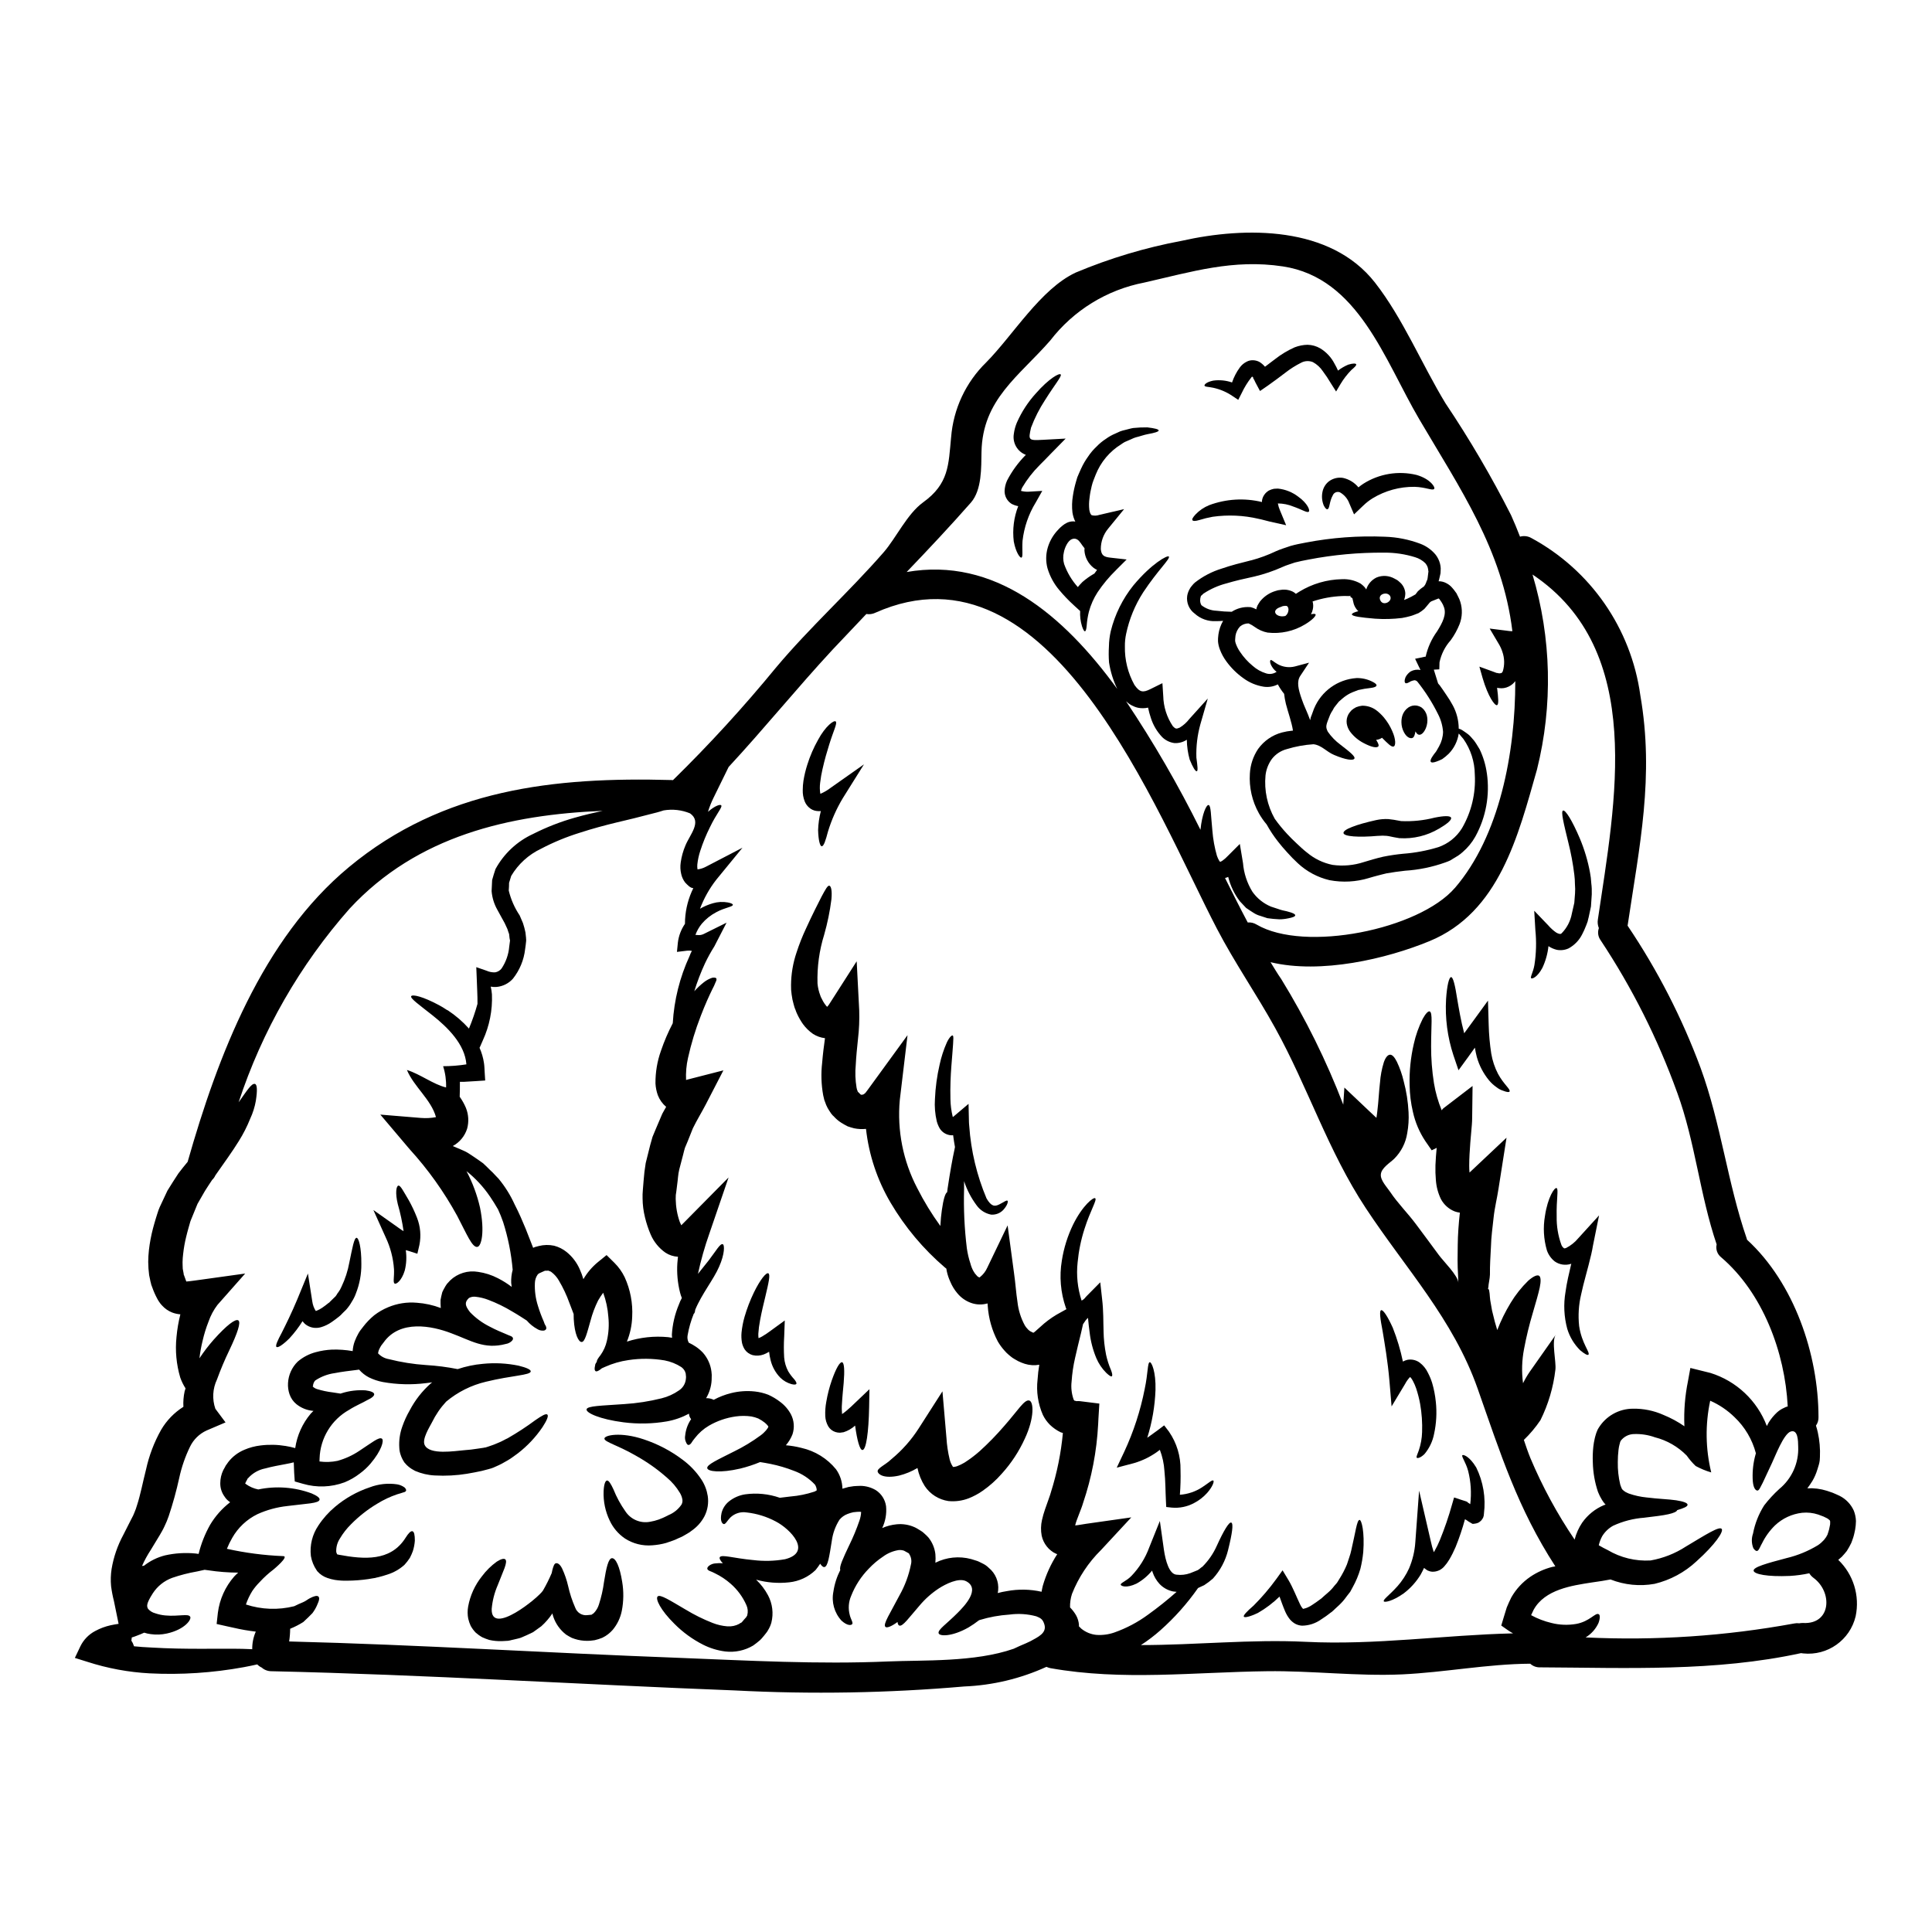 <?xml version="1.0" encoding="UTF-8"?>
<!-- Uploaded to: ICON Repo, www.iconrepo.com, Generator: ICON Repo Mixer Tools -->
<svg fill="#000000" width="800px" height="800px" version="1.1" viewBox="144 144 512 512" xmlns="http://www.w3.org/2000/svg">
 <g>
  <path d="m628.95 546.95c-0.211-0.215-0.445-0.406-0.703-0.566l-1-0.488-1.43-0.535h0.004c-1.363-0.445-2.805-0.602-4.231-0.461-2.699 0.309-5.223 1.48-7.195 3.344-1.402 1.367-2.559 2.965-3.422 4.723-0.789 1.32-1.055 3.07-2.316 1.32v-0.004c-0.5-1.238-0.531-2.621-0.086-3.879 0.508-2.66 1.512-5.195 2.965-7.481 1.203-1.555 2.539-3.004 3.992-4.328 3.34-2.742 5.199-6.894 5.012-11.215-0.023-1.43-0.023-4.723-2.047-3.988-1.836 0.699-4.043 6.523-4.875 8.266-1.027 2.207-1.891 4.043-2.481 5.309-0.594 1.078-0.918 2.019-1.379 2.047-0.461 0.027-1.078-0.617-1.238-2.398l-0.004 0.004c-0.156-2.172 0.027-4.356 0.539-6.469 0.082-0.324 0.188-0.672 0.273-1.023-0.965-3.668-2.934-6.988-5.688-9.594-1.863-1.816-4.035-3.285-6.418-4.328-1.34 6.273-1.246 12.77 0.273 19-1.43-0.418-2.812-0.988-4.125-1.699-0.879-0.836-1.668-1.762-2.363-2.754-2.309-2.363-5.227-4.043-8.434-4.856-1.777-0.637-3.66-0.93-5.551-0.859-1.379 0.027-2.668 0.68-3.504 1.777l-0.184 0.395v0.078s-0.082 0.273-0.137 0.488h-0.004c-0.125 0.477-0.215 0.961-0.27 1.453-0.129 1.074-0.191 2.152-0.188 3.234-0.039 2.004 0.176 4.008 0.645 5.957 0.133 0.355 0.242 0.727 0.352 0.945 0.105 0.215 0.082 0.133 0.082 0.188 0 0.055 0.238 0.273 0.238 0.273 0.488 0.484 0.512 0.352 0.676 0.539 0.324 0.133 0.59 0.324 0.969 0.457l0.004-0.004c1.508 0.523 3.074 0.867 4.664 1.023 3.148 0.395 5.926 0.461 7.84 0.754 1.914 0.297 3.019 0.699 3.019 1.18 0 0.48-0.969 0.891-2.754 1.43-0.109 0.395-0.891 0.754-2.316 1.078-1.535 0.352-3.746 0.594-6.387 0.918l-0.004 0.004c-2.863 0.207-5.66 0.93-8.266 2.129-1.184 0.656-2.176 1.602-2.887 2.754-0.418 0.762-0.727 1.578-0.918 2.426 0.789 0.461 1.574 0.891 2.363 1.266 3.43 2.035 7.391 2.992 11.371 2.758 3.324-0.586 6.496-1.832 9.328-3.672 5.359-3.203 8.891-5.473 9.512-4.688 0.566 0.672-1.645 4.07-6.691 8.598-3.121 2.914-6.949 4.969-11.102 5.961-3.922 0.703-7.965 0.301-11.672-1.164-1.352 0.273-3.074 0.539-5.043 0.812-5.039 0.789-12.398 1.801-15.352 7.273l-0.645 1.379h0.004c1.699 0.934 3.523 1.629 5.414 2.074 2.141 0.539 4.375 0.621 6.551 0.242 3.543-0.648 5.043-3.019 5.902-2.59 0.395 0.133 0.484 0.945 0 2.316v0.004c-0.723 1.602-1.918 2.945-3.426 3.852 18.5 0.887 37.035-0.352 55.25-3.691 0.453-0.098 0.922-0.113 1.379-0.051 0.336-0.07 0.68-0.098 1.023-0.082 7.438 0.395 7.871-8.223 2.695-11.992v-0.004c-0.43-0.32-0.797-0.723-1.078-1.18-1.695 0.371-3.414 0.605-5.148 0.703-6.012 0.273-9.484-0.484-9.598-1.375-0.133-0.969 3.504-1.969 8.812-3.371h0.004c2.914-0.703 5.703-1.855 8.266-3.418 0.578-0.395 1.105-0.859 1.574-1.379 0.188-0.27 0.395-0.512 0.59-0.789v0.004c0.074-0.195 0.176-0.375 0.301-0.543 0.16-0.395 0.297-0.973 0.457-1.457l0.215-1.051c0.133-0.457 0-0.617 0.082-0.945-0.059-0.23-0.086-0.312-0.086-0.363zm-281.33-24.906c-0.023-0.031-0.043-0.066-0.051-0.105-0.258-0.34-0.559-0.648-0.891-0.918-0.535-0.426-1.117-0.797-1.727-1.105-0.59-0.242-1.203-0.422-1.828-0.539-1.387-0.199-2.797-0.199-4.184 0-2.496 0.352-4.902 1.184-7.082 2.453-1.438 0.848-2.699 1.965-3.715 3.289-0.359 0.426-0.684 0.875-0.973 1.344-0.27 0.328-0.512 0.488-0.754 0.461-0.242-0.027-0.43-0.273-0.59-0.672h-0.004c-0.281-0.566-0.367-1.211-0.242-1.836 0.152-1.551 0.691-3.039 1.574-4.328-0.348-0.406-0.551-0.918-0.566-1.453-1.832 0.988-3.805 1.68-5.852 2.047-3.793 0.652-7.664 0.734-11.48 0.246-6.359-0.812-10.023-2.535-9.809-3.453 0.215-0.918 3.988-0.945 9.945-1.375 3.356-0.207 6.684-0.723 9.941-1.535 1.645-0.406 3.195-1.109 4.582-2.078 1.094-0.703 1.781-1.883 1.863-3.18-0.004-0.133 0.004-0.262 0.027-0.395l-0.082-0.863c0.055-0.055-0.16-0.352-0.16-0.539v0.004c-0.223-0.484-0.566-0.906-0.996-1.219-1.355-0.875-2.867-1.477-4.449-1.777-3.176-0.535-6.414-0.562-9.598-0.078-2.117 0.305-4.188 0.906-6.141 1.777-0.324 0.16-0.621 0.297-0.891 0.395-0.227 0.199-0.473 0.379-0.73 0.539-0.434 0.27-0.754 0.352-0.945 0.211-0.188-0.137-0.27-0.457-0.211-0.941v0.004c0.035-0.301 0.09-0.598 0.16-0.891 0.113-0.23 0.242-0.445 0.395-0.648-0.027-0.457 0.43-1.051 0.996-1.777v-0.004c0.801-1.125 1.367-2.394 1.668-3.742 0.484-2.094 0.617-4.25 0.395-6.387-0.156-2.184-0.613-4.328-1.363-6.383-0.492 0.656-0.941 1.34-1.348 2.047-0.859 1.723-1.539 3.531-2.023 5.394-0.918 3.207-1.484 5.66-2.363 5.606-0.789 0-1.859-2.019-2.074-6.09-0.027-0.395-0.027-0.863-0.027-1.324-0.324-0.836-0.672-1.805-1.102-2.887v0.004c-0.746-2.09-1.695-4.106-2.828-6.012-0.492-0.859-1.152-1.609-1.941-2.207-0.328-0.27-0.594-0.242-0.812-0.395-0.27 0.055-0.539-0.027-0.672 0.055-0.059-0.008-0.113-0.023-0.16-0.055-0.109 0.027-0.352 0.16-0.512 0.215l-1.078 0.484c-0.082 0.082-0.324 0.188-0.434 0.352-0.453 0.652-0.707 1.418-0.73 2.211-0.094 2.062 0.184 4.125 0.812 6.09 0.426 1.406 0.941 2.781 1.535 4.125 0.082 0.242 0.16 0.484 0.242 0.672 0.082 0.188 0.238 0.395 0.324 0.566 0.133 0.395 0.16 0.645 0.027 0.836-0.176 0.234-0.461 0.367-0.754 0.352-0.559 0.023-1.109-0.125-1.574-0.43-1.047-0.574-1.98-1.332-2.758-2.238-0.973-0.617-2.211-1.453-3.856-2.398-2-1.215-4.109-2.246-6.297-3.074-1.102-0.43-2.254-0.711-3.426-0.836-0.602-0.074-1.215 0.035-1.75 0.324-1.18 1.133-1.102 1.969 0.273 3.746h-0.004c1.5 1.566 3.262 2.859 5.199 3.828 1.75 0.945 3.289 1.539 4.285 1.969 0.461 0.215 0.918 0.395 1.297 0.539 0.379 0.145 0.566 0.352 0.617 0.594 0.051 0.242-0.078 0.484-0.352 0.754h0.004c-0.426 0.398-0.961 0.664-1.535 0.754-5.766 1.539-9.297-0.941-14.445-2.828-5.176-1.992-13.637-3.664-17.953 2.43l-0.539 0.699-0.078 0.105-0.133 0.215h-0.004c-0.191 0.328-0.363 0.672-0.516 1.023-0.211 0.594-0.16 0.836-0.211 0.836v-0.004c0.746 0.812 1.742 1.352 2.828 1.539 3.246 0.824 6.555 1.352 9.895 1.574 2.812 0.168 5.613 0.527 8.379 1.078 2.168-0.727 4.414-1.199 6.691-1.398 3.156-0.316 6.34-0.152 9.445 0.484 2.102 0.512 3.258 1.051 3.234 1.508-0.055 1.051-4.961 1.051-11.887 2.754-3.875 0.914-7.484 2.723-10.539 5.281-1.508 1.633-2.766 3.477-3.742 5.473-0.648 1.266-2.695 4.449-1.941 6.012 1.289 2.723 8 1.574 10.508 1.375 1.18-0.078 2.363-0.215 3.453-0.395 0.562-0.078 1.078-0.16 1.617-0.238l0.375-0.082h0.137l0.75-0.238c0.512-0.188 1.078-0.355 1.539-0.539l1.238-0.516c0.789-0.297 1.641-0.836 2.426-1.18l0.004-0.008c2.508-1.438 4.93-3.019 7.25-4.742 1.75-1.211 2.828-1.836 3.207-1.508 0.379 0.328-0.082 1.508-1.297 3.367v-0.004c-1.785 2.629-3.981 4.957-6.492 6.902-0.863 0.594-1.645 1.266-2.695 1.863-0.539 0.297-1.051 0.594-1.574 0.891-0.523 0.297-1.023 0.484-1.535 0.727l-0.789 0.352v-0.004c-0.129 0.055-0.258 0.098-0.395 0.133l-0.105 0.055-0.242 0.051-0.457 0.137-1.863 0.484c-1.211 0.262-2.477 0.504-3.797 0.727v0.004c-2.832 0.461-5.707 0.617-8.574 0.457-1.801-0.086-3.57-0.5-5.227-1.211-0.625-0.312-1.215-0.691-1.75-1.137l-0.395-0.352-0.188-0.184c-0.215-0.242-0.324-0.395-0.395-0.434l-0.023-0.027-0.137-0.188-0.133-0.215h-0.004c-0.355-0.562-0.633-1.168-0.832-1.805-0.191-0.566-0.301-1.156-0.324-1.75-0.133-1.914 0.137-3.832 0.785-5.637 0.516-1.496 1.176-2.941 1.969-4.309 1.418-2.711 3.32-5.141 5.613-7.164 0.109-0.098 0.227-0.188 0.352-0.27-0.539 0.078-1.051 0.16-1.641 0.211v0.004c-3.812 0.48-7.676 0.383-11.461-0.297-1.281-0.242-2.523-0.66-3.691-1.238-0.984-0.512-1.859-1.207-2.586-2.047-0.273 0.051-0.512 0.078-0.789 0.105-1.695 0.215-3.691 0.434-5.738 0.836l0.004-0.004c-1.824 0.258-3.562 0.922-5.094 1.941-0.273 0.297-0.461 0.66-0.539 1.055l-0.055 0.16 0.027 0.105c0.051 0.133-0.055 0.188-0.133 0.242l-0.004 0.004c0.316 0.32 0.703 0.562 1.133 0.703 1.359 0.418 2.758 0.719 4.176 0.887 0.812 0.105 1.484 0.211 2.106 0.324 0.105-0.027 0.211-0.082 0.324-0.109h-0.004c2.035-0.641 4.172-0.898 6.301-0.754 1.43 0.188 2.234 0.539 2.289 0.996s-0.594 1.023-1.887 1.617c-1.16 0.699-2.914 1.375-4.769 2.559-4.688 2.625-7.656 7.516-7.816 12.887-0.027 0.238 0 0.512-0.027 0.789 1.586 0.219 3.199 0.164 4.769-0.164 2.055-0.566 4-1.457 5.769-2.641 3.231-2.102 5.254-3.801 6.012-3.234 0.617 0.434-0.082 3.148-3.047 6.633-0.84 0.977-1.789 1.852-2.828 2.613-1.23 0.949-2.582 1.73-4.019 2.316-3.535 1.316-7.402 1.453-11.02 0.395l-2.184-0.621-0.16-2.316c-0.055-0.918-0.078-1.832-0.105-2.754-0.648 0.16-1.352 0.324-2.129 0.457-1.672 0.324-3.613 0.648-5.512 1.18l-0.004-0.004c-1.66 0.34-3.176 1.188-4.328 2.426l-0.16 0.188h-0.078l-0.082 0.215-0.457 0.836c-0.027 0.215-0.082 0.188-0.082 0.238 0 0.051-0.051 0.027-0.078 0.027-0.027 0 0.105 0.137 0.215 0.188l-0.004 0.004c0.98 0.707 2.102 1.195 3.289 1.43 4.719-0.984 9.625-0.621 14.148 1.051 1.43 0.621 2.184 1.18 2.102 1.645-0.133 1.023-3.586 1.051-8.547 1.695v0.004c-2.738 0.293-5.41 1.02-7.922 2.156-2.816 1.375-5.148 3.57-6.691 6.297-0.535 0.926-1.004 1.887-1.402 2.883 4.902 1.086 9.891 1.734 14.906 1.938 1.723 0-2.508 3.504-2.481 3.481h0.004c-1.344 1.008-2.586 2.137-3.723 3.371-0.738 0.742-1.41 1.551-1.996 2.422-0.688 1.113-1.25 2.301-1.672 3.543 4.141 1.359 8.578 1.516 12.805 0.457 0.789-0.395 1.574-0.75 2.316-1.051s1.266-0.789 1.805-1.051c1.078-0.566 1.887-0.789 2.262-0.484 0.379 0.305 0.27 1.051-0.324 2.289h0.008c-0.328 0.758-0.746 1.473-1.242 2.133-0.676 0.699-1.484 1.508-2.43 2.363l0.004-0.004c-1.105 0.695-2.266 1.293-3.477 1.781-0.008 1.125-0.098 2.254-0.27 3.367 34.418 0.863 68.566 3.047 102.98 4.328 18.543 0.727 37.195 1.777 55.766 0.969 9.191-0.395 22.961 0.242 33.281-3.371 0.945-0.457 2.023-0.941 3.207-1.43 0.395-0.184 0.812-0.375 1.211-0.562 1.996-1.105 4.422-2.156 3.691-4.477-0.395-1.266-0.891-1.645-2.152-2.129l0.008 0.004c-2.309-0.621-4.719-0.777-7.086-0.457-2.699 0.176-5.367 0.66-7.949 1.453-0.055 0.027-0.082 0.027-0.137 0.055h-0.004c-0.879 0.684-1.797 1.312-2.754 1.887-4.394 2.508-7.762 2.402-7.949 1.539-0.242-0.945 2.074-2.402 5.039-5.391 1.777-1.777 6.172-6.332 2.266-8.379-1.996-1.027-5.512 0.789-7.172 1.859v-0.004c-1.953 1.27-3.703 2.824-5.199 4.609-2.805 3.207-4.449 5.633-5.363 5.281-0.242-0.078-0.395-0.43-0.457-0.945-1.672 1.238-2.914 1.672-3.234 1.266-0.648-0.699 1.266-3.543 3.769-8.352 1.43-2.535 2.449-5.281 3.016-8.137 0.25-0.949 0.086-1.961-0.457-2.781-0.055-0.078 0.055-0.133-0.297-0.297l-1.078-0.594 0.004 0.004c-0.461-0.16-0.945-0.215-1.43-0.164-1.48 0.234-2.887 0.816-4.098 1.703-1.395 0.926-2.676 2.012-3.824 3.231-2.004 2.051-3.582 4.477-4.637 7.144-0.711 1.609-0.848 3.414-0.395 5.117 0.27 1.156 0.996 2.102 0.621 2.453-0.273 0.297-1.238 0.461-2.805-0.945v-0.004c-1.902-2.066-2.703-4.922-2.152-7.676 0.293-2.004 0.914-3.941 1.828-5.746-0.324-0.863 0.754-3.148 2.402-6.629v0.004c1.023-2.09 1.914-4.242 2.668-6.445 0.266-0.746 0.422-1.527 0.457-2.316-0.129-0.035-0.262-0.051-0.395-0.051l-0.699 0.027-0.996 0.105c-0.516 0.113-1.02 0.266-1.512 0.457-0.828 0.309-1.562 0.832-2.129 1.512-1.086 1.703-1.785 3.629-2.047 5.633-0.645 3.988-1.023 6.871-1.996 6.926-0.324 0.027-0.699-0.297-1.078-0.891-0.395 0.594-0.789 1.156-1.238 1.695l-0.004 0.004c-1.891 1.82-4.336 2.957-6.949 3.234-2.949 0.332-5.934 0.094-8.789-0.703 1.262 1.199 2.328 2.594 3.148 4.125 1.191 2.231 1.508 4.824 0.891 7.273-0.207 0.727-0.516 1.418-0.918 2.051l-0.133 0.238c-0.055 0.082-0.242 0.328-0.242 0.328l-0.055 0.078-0.215 0.273-0.43 0.539-0.434 0.512-0.238 0.27-0.395 0.395h-0.004c-0.559 0.484-1.145 0.945-1.754 1.371-2.227 1.328-4.832 1.879-7.41 1.574-2.047-0.262-4.035-0.871-5.875-1.801-2.801-1.426-5.359-3.285-7.574-5.512-3.719-3.664-5.117-6.656-4.449-7.277s3.285 1.078 7.383 3.477h0.004c2.273 1.383 4.664 2.57 7.144 3.543 1.266 0.5 2.602 0.809 3.957 0.914 1.094 0.082 2.188-0.152 3.148-0.672 0.137-0.133 0.305-0.234 0.484-0.293 0.051-0.02 0.098-0.047 0.137-0.086l0.242-0.27 0.43-0.516 0.461-0.512 0.133-0.16c0.027-0.188 0.215-0.238 0.215-0.43v0.004c0.238-0.891 0.16-1.832-0.215-2.668-0.957-2.184-2.383-4.125-4.176-5.688-1.254-1.105-2.648-2.031-4.152-2.758-0.473-0.246-0.957-0.465-1.457-0.648-0.395-0.188-0.59-0.395-0.59-0.617s0.133-0.484 0.484-0.754v-0.004c0.5-0.375 1.098-0.59 1.723-0.617 0.637-0.078 1.277-0.086 1.914-0.027-0.727-0.754-0.996-1.352-0.789-1.645 0.59-0.727 3.582 0.297 8.785 0.789v-0.004c2.828 0.355 5.688 0.281 8.492-0.215 7.332-1.863 1.402-8.004-2.453-10-2.41-1.289-5.047-2.102-7.762-2.398-1.559-0.246-3.144 0.254-4.285 1.348-0.789 0.789-1.297 1.891-1.777 1.727-0.395-0.109-0.996-0.84-0.566-2.859h-0.004c0.289-1.219 0.969-2.309 1.941-3.102 1.246-1.008 2.742-1.668 4.328-1.91 3.094-0.43 6.246-0.113 9.191 0.914l2.91-0.352v0.004c2.082-0.176 4.133-0.59 6.121-1.242 0.199-0.055 0.391-0.148 0.562-0.27 0.082-0.051 0.137-0.078 0.188-0.105-0.012-0.551-0.18-1.082-0.484-1.535-1.539-1.633-3.441-2.879-5.551-3.641-2.008-0.789-4.082-1.402-6.199-1.832-1.027-0.215-1.969-0.352-2.777-0.488-1.715 0.711-3.481 1.289-5.281 1.727-5.199 1.211-8.625 0.789-8.73-0.137-0.105-0.926 2.719-2.18 7.086-4.394v0.004c2.484-1.215 4.859-2.648 7.086-4.293 1.078-0.789 2.047-1.969 2.019-2.316zm283.54 35.336c4.004 3.852 5.746 9.492 4.609 14.93-1.492 6.32-7.449 10.547-13.906 9.863-0.191-0.012-0.379-0.039-0.566-0.078-22.828 4.961-45.953 3.883-69.16 3.769-0.965 0.035-1.902-0.312-2.613-0.965-11.414 0.078-22.531 2.289-33.934 2.828-11.992 0.539-23.906-1-35.871-0.836-19.215 0.238-38.297 2.586-57.352-0.812v0.004c-0.363-0.082-0.715-0.199-1.055-0.352-6.863 3.133-14.266 4.898-21.801 5.203-20.184 1.75-40.465 2.102-60.699 1.051-41.074-1.574-81.824-4.18-122.9-5.094-0.941 0-1.852-0.344-2.559-0.969-0.441-0.203-0.844-0.484-1.18-0.836-1.078 0.238-2.238 0.484-3.543 0.727-8.246 1.512-16.641 2.062-25.012 1.641-5.582-0.301-11.098-1.324-16.414-3.039l-3.363-1.051 1.457-3.074c0.852-1.746 2.238-3.176 3.961-4.07 1.281-0.691 2.648-1.199 4.07-1.512 0.727-0.16 1.43-0.27 2.102-0.375l-1.238-6.039c-0.332-1.293-0.582-2.609-0.754-3.934-0.145-1.52-0.098-3.047 0.133-4.555 0.527-3.16 1.574-6.211 3.098-9.031 0.676-1.352 1.379-2.695 2.078-4.098l0.539-1.043c0.133-0.273 0.25-0.551 0.352-0.836 0.266-0.613 0.488-1.246 0.672-1.891 0.891-2.691 1.508-6.012 2.398-9.512 0.805-3.672 2.148-7.207 3.992-10.48 1.449-2.477 3.477-4.566 5.902-6.094-0.078-1.375 0.031-2.754 0.324-4.098 0.082-0.297 0.188-0.539 0.242-0.789-0.574-0.895-1.043-1.855-1.398-2.856-1.035-3.496-1.375-7.156-0.996-10.781 0.184-2.019 0.523-4.019 1.023-5.984-0.75-0.055-1.484-0.219-2.188-0.488-0.996-0.395-1.887-1.012-2.613-1.801-0.305-0.305-0.574-0.637-0.805-1-0.211-0.301-0.402-0.613-0.566-0.941-0.508-0.953-0.941-1.945-1.297-2.969l-0.242-0.645-0.051-0.188v-0.051l-0.16-0.617-0.027-0.082-0.055-0.324-0.27-1.27c-0.156-1.172-0.238-2.356-0.246-3.543 0.008-1.043 0.07-2.086 0.188-3.125 0.223-1.938 0.586-3.856 1.082-5.742 0.215-0.914 0.512-1.75 0.754-2.641l0.395-1.262 0.215-0.648 0.109-0.324 0.211-0.512 0.055-0.16c0.699-1.512 1.402-2.965 2.074-4.422 0.945-1.574 1.969-3.125 2.914-4.582 0.836-1.105 1.641-2.102 2.453-3.074 7.949-27.945 19.754-59.039 42.746-78.105 25.012-20.754 54.441-23.934 85.574-23.074 0.105 0 0.188 0.027 0.297 0.027h-0.004c9.637-9.441 18.754-19.402 27.305-29.832 9-10.727 19.406-20.074 28.566-30.59 3.262-3.769 6.199-10.133 10.402-13.18 6.898-4.961 6.738-9.973 7.438-17.25l0.004-0.004c0.59-7.527 3.894-14.586 9.301-19.859 7.141-7.223 14.418-19.461 23.719-23.801 9.027-3.789 18.43-6.609 28.055-8.406 17.008-3.824 39.48-3.992 51.262 11.074 7.41 9.488 12.426 21.695 18.703 32.02h0.004c6.379 9.516 12.176 19.406 17.355 29.621 0.836 1.859 1.617 3.742 2.363 5.684 1.004-0.289 2.082-0.164 2.992 0.352 15.715 8.496 26.445 23.973 28.891 41.672 3.746 21.562-0.215 39.859-3.371 61.07 7.926 11.758 14.422 24.414 19.352 37.707 5.414 14.824 7.117 30.43 12.238 45.266 0.023 0.078 0.023 0.16 0.051 0.238 12.504 11.457 18.922 30.379 18.949 46.98 0.039 0.816-0.199 1.625-0.672 2.289 0.191 0.586 0.352 1.18 0.484 1.781 0.477 2.148 0.668 4.352 0.566 6.551 0 0.297-0.027 0.562-0.055 0.941l-0.051 0.242v0.078l-0.082 0.395-0.027 0.082-0.078 0.324-0.395 1.297-0.004-0.004c-0.309 1.035-0.746 2.031-1.293 2.965-0.457 0.727-0.891 1.375-1.348 1.969 1.742-0.094 3.484 0.125 5.148 0.645l1.508 0.512c0.621 0.273 1.238 0.512 1.887 0.836v-0.004c1.672 0.84 3.008 2.231 3.773 3.938 0.344 0.879 0.535 1.812 0.566 2.754-0.012 0.762-0.082 1.52-0.215 2.269-0.16 0.672-0.215 1.156-0.484 2.019-0.188 0.512-0.297 0.945-0.539 1.512-0.352 0.73-0.746 1.441-1.184 2.129-0.434 0.539-0.863 1.051-1.324 1.535-0.32 0.297-0.617 0.543-0.941 0.812zm-14.391-40.27c0.309-0.184 0.645-0.316 0.996-0.391-0.727-14.391-6.629-30.102-17.625-39.508v-0.004c-1.039-0.809-1.512-2.144-1.211-3.426-4.477-13.18-5.66-27.109-10.457-40.238l-0.004 0.004c-5.125-14.223-11.938-27.777-20.293-40.379-0.676-0.926-0.848-2.125-0.461-3.207-0.293-0.715-0.387-1.496-0.266-2.262 4.555-30.992 12.801-71.312-17.32-91.445 5.027 16.812 5.434 34.668 1.184 51.691-4.988 17.547-9.973 37.84-28.488 45.469-11.371 4.688-28.785 8.785-42.117 5.578 0.914 1.484 1.801 2.992 2.801 4.422v-0.004c6.504 10.578 12.02 21.738 16.469 33.332l0.297-4.527 6.766 6.41c0.562 0.512 1.156 1.078 1.723 1.617 0.078-0.566 0.188-1.129 0.238-1.723 0.328-2.641 0.434-5.281 0.699-7.547l0.004 0.004c0.129-1.859 0.473-3.695 1.027-5.473 0.457-1.324 1.078-1.996 1.668-1.996 0.59 0 1.18 0.672 1.777 1.859h0.004c0.781 1.645 1.387 3.371 1.805 5.148 0.723 2.699 1.16 5.473 1.297 8.266 0.098 1.844-0.02 3.691-0.352 5.508-0.395 2.578-1.605 4.957-3.453 6.797-1.105 1.078-3.449 2.453-3.543 4.176-0.133 1.539 1.617 3.34 2.453 4.582 2.051 3.074 4.691 5.66 6.875 8.602 2.019 2.719 4.043 5.414 6.035 8.141 1.133 1.574 5.117 5.473 5.176 7.356-0.027-0.699-0.055-1.375-0.078-2.102-0.164-2.535-0.137-5.176-0.082-7.894 0.027-2.777 0.242-5.637 0.566-8.574v-0.004c-0.461-0.059-0.914-0.168-1.352-0.32-1.57-0.617-2.871-1.773-3.664-3.266-0.766-1.578-1.219-3.289-1.344-5.039-0.113-1.309-0.152-2.621-0.113-3.934 0.055-1.574 0.188-3.125 0.328-4.609l-1.324 0.648-1.695-2.457c-1.566-2.359-2.68-4.992-3.289-7.762-0.535-2.289-0.824-4.625-0.863-6.977-0.105-3.699 0.27-7.394 1.105-10.996 0.512-2.309 1.305-4.547 2.363-6.656 0.789-1.43 1.453-2.078 1.832-1.969 0.863 0.297 0.395 3.609 0.395 9.191h-0.004c-0.008 3.293 0.242 6.586 0.758 9.84 0.406 2.461 1.094 4.867 2.047 7.172l0.082-0.082v-0.004c0.098-0.176 0.234-0.332 0.395-0.453l7.707-5.902-0.105 8.223c0 1.613-0.137 2.453-0.215 3.582-0.082 1.023-0.16 2.074-0.273 3.148-0.16 2.102-0.297 4.203-0.297 6.223 0 0.621 0.027 1.211 0.082 1.777l0.078-0.078 9.73-9.164-2.102 13.383c-0.395 2.641-1.051 5.176-1.324 7.789s-0.645 5.117-0.699 7.652c-0.133 2.535-0.297 5.016-0.27 7.438-0.027 1.18-0.395 2.402-0.434 3.543l-0.211 0.133 0.211 0.055 0.215 0.434 0.133 0.891c0.027 0.59 0.109 1.18 0.164 1.75 0.16 0.941 0.324 1.859 0.484 2.754 0.238 0.996 0.484 1.969 0.727 2.938 0.211 0.754 0.43 1.484 0.645 2.211h0.008c0.965-2.5 2.148-4.906 3.543-7.195 1.297-2.148 2.863-4.125 4.66-5.875 1.352-1.18 2.363-1.617 2.859-1.324 0.496 0.297 0.539 1.457 0.188 3.148-0.352 1.641-1.023 3.938-1.832 6.691v0.004c-0.938 3.137-1.715 6.32-2.316 9.539-0.586 3-0.68 6.078-0.273 9.109 0.52-1.059 1.113-2.078 1.781-3.047l6.898-9.809c-1.211 1.695 0.16 7.168-0.105 9.27-0.539 4.656-1.879 9.184-3.965 13.383-1.277 1.891-2.746 3.641-4.391 5.227 0.539 1.617 1.078 3.207 1.723 4.797 3.188 7.574 7.117 14.812 11.727 21.617 0.406-1.594 1.078-3.109 1.996-4.477 1.453-2.07 3.461-3.688 5.793-4.664 0.133-0.051 0.27-0.078 0.43-0.133l-0.16-0.16h-0.004c-0.312-0.352-0.594-0.73-0.832-1.137-0.398-0.648-0.742-1.336-1.023-2.047-0.855-2.527-1.316-5.172-1.375-7.844-0.062-1.391-0.016-2.789 0.133-4.176 0.086-0.762 0.219-1.516 0.395-2.262 0.105-0.395 0.188-0.754 0.395-1.375l0.328-0.812 0.238-0.43v0.004c1.93-3.195 5.379-5.156 9.113-5.176 2.789-0.055 5.559 0.508 8.109 1.645 1.965 0.801 3.836 1.812 5.578 3.019 0.004-0.066-0.004-0.129-0.027-0.191-0.156-3.93 0.16-7.867 0.945-11.723l0.645-3.543 3.371 0.836 1.941 0.484-0.004-0.004c6.887 2.141 12.402 7.332 14.957 14.074 0.16-0.324 0.324-0.645 0.512-0.973 0.613-0.973 1.348-1.859 2.188-2.641 0.543-0.496 1.168-0.898 1.844-1.195zm-61.238 42.117c0.215-0.055 0.434-0.078 0.645-0.133-9.996-15.418-14.523-29.863-20.59-47.113-6.496-18.434-19.082-31.805-29.617-47.781-10.055-15.227-15.312-32.02-24.043-47.789-4.91-8.895-10.703-17.219-15.418-26.277-16.039-30.699-43.984-104.52-90.559-83.742l0.004-0.004c-0.734 0.352-1.559 0.465-2.363 0.328-2.992 3.148-5.973 6.297-8.945 9.445-9.445 10.188-18.137 20.945-27.551 31.094l-3.965 8.09c-0.609 1.223-1.113 2.492-1.508 3.801 1.805-1.617 3.371-2.129 3.543-1.668 0.238 0.562-1.324 2.18-3.019 5.738v-0.004c-1.012 2.019-1.867 4.109-2.562 6.258-0.387 1.172-0.652 2.379-0.785 3.609-0.043 0.438-0.027 0.883 0.051 1.32 0.793-0.098 1.562-0.344 2.266-0.727l9.648-5.016-6.926 8.461c-1.828 2.336-3.285 4.938-4.332 7.711 1.074-0.625 2.223-1.113 3.422-1.457 1.277-0.375 2.625-0.449 3.934-0.215 0.863 0.16 1.324 0.395 1.352 0.594 0.105 0.566-2.078 0.727-4.398 1.996-1.453 0.762-2.754 1.793-3.824 3.043-0.727 0.887-1.301 1.891-1.695 2.969 0.16 0 0.324 0.023 0.457 0.023 0.574 0.09 1.168 0.008 1.695-0.242l6.094-3.019-3.234 6.277v0.004c-0.918 1.449-1.746 2.953-2.481 4.5-1.109 2.394-2.055 4.863-2.832 7.387 0.781-0.875 1.641-1.676 2.562-2.398 0.664-0.52 1.41-0.918 2.207-1.18 0.539-0.078 0.918-0.027 1.051 0.16 0.133 0.188 0.082 0.566-0.188 1.051-0.246 0.641-0.531 1.262-0.863 1.863-0.789 1.617-1.887 3.988-3.07 7.086l0.004-0.004c-1.406 3.609-2.531 7.324-3.371 11.105-0.434 1.918-0.605 3.883-0.512 5.848 0.074-0.023 0.145-0.051 0.211-0.082l9.68-2.481-4.664 9.027c-1.078 2.078-2.363 4.152-3.426 6.332-0.457 1.133-0.914 2.289-1.375 3.453l-0.727 1.723c-0.188 0.594-0.324 1.211-0.484 1.836-0.352 1.32-0.699 2.613-1.023 3.91s-0.352 2.641-0.539 3.91l-0.242 1.941-0.133 0.891-0.027 1.051v-0.004c0.02 1.047 0.117 2.094 0.297 3.125 0.18 1.016 0.445 2.019 0.789 2.992 0.16 0.324 0.273 0.645 0.395 0.863 0.027 0 0.027 0 0.027-0.027l0.891-0.891 11.613-11.75-5.094 14.879c-1.234 3.488-2.242 7.051-3.019 10.672 1.023-1.289 1.996-2.508 2.828-3.543 2.019-2.641 3.019-4.5 3.719-4.328 0.539 0.105 0.59 2.559-0.945 5.984-1.43 3.34-4.609 7.223-6.332 11.414-0.055 0.562-0.16 0.914-0.395 1.074l0.004-0.004c-0.738 1.824-1.281 3.723-1.617 5.66-0.125 0.652-0.031 1.324 0.27 1.918 0.004 0.02 0.016 0.035 0.027 0.051 0.676 0.32 1.324 0.688 1.941 1.105 0.664 0.457 1.277 0.984 1.832 1.574 0.59 0.672 1.078 1.426 1.453 2.234 0.41 0.871 0.676 1.801 0.789 2.758l0.078 0.863-0.027 1.375v-0.004c-0.086 1.699-0.59 3.352-1.465 4.812 0.699-0.027 1.395 0.121 2.019 0.43 1.457-0.785 3.004-1.383 4.609-1.777 2.059-0.516 4.191-0.664 6.297-0.43 1.215 0.133 2.406 0.422 3.543 0.863 1.121 0.5 2.18 1.133 3.148 1.883 1.199 0.887 2.18 2.027 2.883 3.344 0.828 1.629 0.969 3.523 0.395 5.258-0.418 1.059-1.012 2.043-1.754 2.906 1.402 0.117 2.793 0.352 4.152 0.703 3.594 0.812 6.809 2.805 9.137 5.66 1.074 1.504 1.664 3.301 1.695 5.148 0.539-0.16 1.078-0.297 1.617-0.457l1.402-0.215c0.566-0.027 1.18-0.082 1.777-0.082l0.004-0.004c1.422 0.02 2.816 0.41 4.039 1.133 1.488 0.953 2.484 2.512 2.727 4.262 0.191 1.988-0.16 3.992-1.023 5.793 1.211-0.535 2.504-0.871 3.824-0.996 1.641-0.164 3.297 0.105 4.797 0.789l0.324 0.16 0.055 0.027 0.078 0.055 0.16 0.078 0.352 0.215 0.648 0.395c0.344 0.203 0.66 0.449 0.941 0.73 0.371 0.32 0.723 0.66 1.051 1.023 1.027 1.266 1.672 2.801 1.863 4.418 0.066 0.762 0.066 1.531 0 2.293 2.934-1.477 6.312-1.82 9.484-0.969l1.266 0.395h0.004c0.27 0.074 0.531 0.172 0.785 0.293l0.918 0.457c0.633 0.289 1.207 0.691 1.695 1.18 1.781 1.453 2.715 3.699 2.481 5.984-0.027 0.242-0.082 0.457-0.109 0.699 0.789-0.219 1.59-0.387 2.402-0.512 3.051-0.574 6.188-0.52 9.215 0.164 0.105-0.539 0.188-1.078 0.324-1.574 0.859-2.969 2.148-5.793 3.824-8.387-0.105-0.051-0.238-0.078-0.352-0.133h0.004c-0.449-0.191-0.867-0.445-1.242-0.754-0.434-0.32-0.824-0.703-1.156-1.133-0.676-0.84-1.148-1.828-1.375-2.883-0.254-1.375-0.23-2.785 0.082-4.148 0.215-0.957 0.484-1.902 0.809-2.832l0.836-2.363 0.395-1.133c0.105-0.238 0.211-0.672 0.324-1.023l-0.004 0.004c1.617-5.109 2.684-10.379 3.18-15.715-0.215-0.082-0.395-0.133-0.594-0.188-1.039-0.504-1.996-1.168-2.828-1.969-0.773-0.77-1.41-1.66-1.887-2.641-1.285-2.938-1.77-6.164-1.402-9.352 0.082-1.32 0.234-2.633 0.457-3.938-1.273 0.23-2.59 0.148-3.824-0.238-0.602-0.191-1.188-0.426-1.754-0.703-0.566-0.301-0.676-0.395-1.051-0.594l-0.109-0.082-0.051-0.023-0.352-0.215-0.055-0.055-0.324-0.242-0.621-0.512v-0.004c-0.398-0.336-0.77-0.703-1.105-1.102-0.664-0.738-1.25-1.543-1.75-2.402-1.535-2.914-2.441-6.121-2.668-9.406-0.031-0.223-0.047-0.449-0.051-0.672-1.434 0.414-2.965 0.367-4.371-0.137-1.422-0.508-2.68-1.395-3.637-2.562-0.77-0.91-1.398-1.938-1.855-3.039-0.422-0.906-0.738-1.855-0.945-2.832-0.027-0.215-0.082-0.434-0.109-0.648l-0.375-0.297c-5.715-4.887-10.578-10.688-14.395-17.168-3.531-5.988-5.754-12.656-6.523-19.566-1.051 0.105-2.113 0.051-3.148-0.16-0.566-0.133-1.133-0.324-1.699-0.512-0.59-0.297-1.168-0.621-1.723-0.973-0.719-0.457-1.371-1.012-1.941-1.645l-0.16-0.16-0.105-0.078-0.434-0.512-0.539-0.809-0.004-0.004c-0.305-0.457-0.57-0.945-0.785-1.453l-0.516-1.379-0.297-1.266c-0.508-2.836-0.598-5.734-0.266-8.598 0.188-2.289 0.457-4.449 0.75-6.496v0.004c-1.133-0.133-2.219-0.52-3.18-1.137-1.027-0.715-1.93-1.598-2.668-2.613-0.578-0.824-1.082-1.699-1.508-2.613-0.188-0.391-0.352-0.797-0.484-1.211l-0.109-0.242-0.105-0.297-0.055-0.16-0.188-0.676-0.004-0.004c-0.25-0.852-0.434-1.727-0.539-2.613-0.133-0.836-0.184-1.684-0.16-2.531 0.027-2.926 0.52-5.828 1.457-8.598 0.707-2.191 1.555-4.332 2.535-6.418 1.695-3.715 3.125-6.496 4.098-8.406 0.996-1.836 1.613-3.019 2.074-2.887 0.461 0.133 0.754 1.297 0.539 3.613-0.398 3.164-1.039 6.289-1.914 9.355-1.305 4.188-1.902 8.562-1.773 12.949 0.102 1.098 0.355 2.176 0.754 3.203l0.137 0.395 0.023 0.027v-0.004l0.137 0.27v-0.004c0.129 0.289 0.27 0.566 0.43 0.84 0.25 0.438 0.539 0.852 0.863 1.238 0.066 0.078 0.137 0.148 0.215 0.215 0.305-0.328 0.566-0.688 0.789-1.078l7.035-10.996 0.672 13.016c0.078 2.519-0.027 5.043-0.324 7.547-0.242 2.316-0.484 4.637-0.594 6.875-0.195 2.023-0.125 4.062 0.215 6.062l0.133 0.566c0.055 0.105 0.109 0.242 0.16 0.352 0.051 0.105-0.023 0.055-0.051 0.082l0.078 0.051c0.395 0.395 1.133 1.18 0.945 0.789h0.004c0.02-0.031 0.059-0.031 0.078 0 0.164 0 0.273 0.105 0.566-0.133 0.324-0.109 0.672-0.621 1.078-1.18l10.512-14.445-2.047 17.168c-0.742 8.082 0.867 16.207 4.637 23.398 1.766 3.488 3.812 6.832 6.113 9.996 0.082-1.574 0.215-3.047 0.395-4.203 0.395-2.828 0.891-4.477 1.402-4.742 0.055-0.352 0.109-0.754 0.137-1.078 0.672-4.477 1.289-7.871 1.801-10.191 0.055-0.27 0.082-0.484 0.137-0.699-0.188-1.023-0.352-2.074-0.488-3.125l0.004-0.004c-0.297 0.031-0.594 0.023-0.891-0.027-1.102-0.18-2.074-0.828-2.664-1.777-0.34-0.594-0.605-1.227-0.785-1.887-0.453-1.922-0.617-3.902-0.484-5.875 0.129-3.078 0.543-6.137 1.238-9.137 0.434-2.019 1.074-3.988 1.914-5.875 0.645-1.375 1.348-2.019 1.574-1.836s0.16 0.918 0.078 2.293c-0.082 1.379-0.27 3.394-0.457 5.871-0.188 2.481-0.324 5.473-0.242 8.66v0.004c0.023 1.562 0.223 3.117 0.594 4.637 0.027 0.055 0.027 0.082 0.055 0.133l0.43-0.352 3.719-3.148 0.109 4.797c0.023 0.324 0.023 0.699 0.078 1.105v0.004c0.465 6.594 2.012 13.066 4.582 19.16 1.211 2.074 2.102 2.238 3.398 1.574 1.18-0.59 1.887-1.18 2.156-0.969 0.188 0.16 0.078 1.078-1.051 2.363-0.832 0.926-2.047 1.414-3.293 1.32-1.555-0.301-2.934-1.188-3.852-2.481-1.441-1.934-2.562-4.094-3.312-6.387v2.129c-0.148 5.223 0.098 10.445 0.73 15.629 0.195 1.402 0.52 2.781 0.969 4.121 0.172 0.668 0.426 1.312 0.754 1.918 0.25 0.469 0.57 0.895 0.945 1.27 0.184 0.219 0.426 0.379 0.703 0.453 0.078-0.027-0.027 0 0.133-0.105 0.828-0.66 1.484-1.508 1.914-2.481l5.391-11.215 1.695 12.613c0.395 2.719 0.539 5.254 0.918 7.68v0.004c0.242 2.172 0.898 4.277 1.941 6.199 0.207 0.355 0.461 0.68 0.754 0.973 0.109 0.145 0.246 0.27 0.395 0.375l0.215 0.164 0.027 0.023c0.254 0.148 0.52 0.281 0.789 0.395 0.051 0 0.078 0.027 0.105 0.027 0.125-0.074 0.242-0.152 0.352-0.246l1.473-1.305c1.316-1.23 2.762-2.312 4.309-3.238l2.617-1.457v0.004c-0.066-0.129-0.121-0.258-0.164-0.395-1.391-4.016-1.754-8.316-1.051-12.504 0.52-3.312 1.527-6.527 2.992-9.543 2.535-5.117 5.449-7.356 5.848-6.949 0.539 0.43-1.289 3.203-2.856 8.164-0.918 2.863-1.523 5.816-1.805 8.812-0.371 3.414-0.016 6.867 1.051 10.133l0.352-0.188 0.457-0.395h-0.004c0.184-0.238 0.383-0.465 0.598-0.676l3.543-3.582 0.484 4.363c0.395 3.258 0.301 6.117 0.395 8.598h-0.004c0.035 2.102 0.262 4.195 0.672 6.254 0.297 1.359 0.719 2.684 1.27 3.961 0.395 1 0.457 1.574 0.242 1.727-0.211 0.152-0.699-0.188-1.484-0.918h0.004c-1.113-1.113-2-2.43-2.617-3.879-0.91-2.18-1.508-4.477-1.777-6.82-0.188-1.238-0.297-2.531-0.434-3.852v-0.004c-0.227 0.195-0.434 0.414-0.617 0.648l-0.699 1.023-0.539 2.363c-0.566 2.363-1.105 4.445-1.574 6.602-0.473 2.055-0.777 4.148-0.918 6.254-0.18 1.57-0.004 3.164 0.512 4.66 0.16 0.434 0.273 0.273 0.297 0.434 0.188-0.055 0.242 0.027 0.488 0.082h-0.004c0.297-0.027 0.594-0.027 0.891 0l5.172 0.645-0.238 3.91-0.082 1.668h-0.004c-0.371 7.066-1.711 14.051-3.984 20.754-0.16 0.457-0.215 0.789-0.434 1.297l-0.43 1.129-0.812 2.129c-0.168 0.457-0.312 0.926-0.426 1.402 0.836-0.055 1.914-0.297 2.91-0.43l11.965-1.699-8.031 8.66v-0.004c-3.34 3.297-5.957 7.254-7.684 11.621-0.379 1.152-0.551 2.367-0.512 3.582 0.605 0.617 1.137 1.305 1.574 2.051 0.453 0.801 0.723 1.695 0.789 2.613 0 0.105-0.027 0.215-0.027 0.324l0.645 0.645c1.133 0.922 2.508 1.496 3.961 1.645 1.637 0.121 3.281-0.098 4.828-0.645 3.188-1.129 6.195-2.719 8.918-4.727 2.617-1.879 5.137-3.894 7.551-6.031-0.328-0.027-0.648-0.055-0.973-0.109v-0.004c-1.375-0.285-2.629-0.992-3.586-2.016-0.809-0.891-1.422-1.938-1.805-3.074-0.055-0.133-0.082-0.27-0.137-0.434-1.141 1.402-2.539 2.574-4.121 3.449-2.723 1.297-4.07 0.645-4.18 0.324-0.188-0.484 1.512-0.969 2.828-2.363v0.004c2.086-2.172 3.695-4.754 4.727-7.578l2.805-6.981 1.074 7.629c0.434 2.938 1.406 6.469 3.344 6.602h0.004c1.215 0.156 2.453 0.02 3.609-0.395 0.672-0.273 1.324-0.539 1.969-0.789 0.594-0.324 0.789-0.645 1.266-0.918v0.004c1.605-1.598 2.902-3.481 3.824-5.551 1.777-3.91 3.262-6.441 3.852-6.148 0.59 0.297 0.242 2.859-0.863 7.277h0.004c-0.691 2.812-2.07 5.406-4.016 7.551-0.727 0.641-1.5 1.227-2.316 1.75l-1.051 0.484-0.512 0.242-0.082 0.051v0.004c-2.879 4.106-6.223 7.859-9.973 11.184-1.613 1.434-3.336 2.738-5.148 3.91 14.527 0 29.125-1.574 43.664-0.863 18.598 0.918 36.574-1.805 54.953-2.238-0.395-0.238-0.836-0.457-1.238-0.75l-1.887-1.324 0.645-2.156c0.273-0.863 0.539-1.75 0.812-2.641 0.352-0.891 0.789-1.777 1.211-2.668 1.238-2.172 2.953-4.031 5.012-5.445 1.828-1.242 3.867-2.148 6.016-2.676zm-25.977-179.9c11.832-13.746 16.035-35.793 16.012-54.82v-0.004c-0.461 0.625-1.074 1.125-1.777 1.457-0.785 0.383-1.668 0.52-2.535 0.395-0.172-0.012-0.344-0.039-0.512-0.082 0.324 2.668 0.512 4.504-0.055 4.609-0.566 0.105-2.316-2.207-3.773-7.168l-0.863-3.047 3.481 1.266c0.352 0.133 0.699 0.27 1.051 0.395 0.324 0 0.699 0.184 0.918 0.105 0.539-0.055 0.484-0.105 0.75-0.512 0.52-1.691 0.48-3.504-0.105-5.176-0.234-0.723-0.551-1.422-0.945-2.074l-2.426-4.098 4.723 0.594v0.004c0.43 0.066 0.863 0.102 1.297 0.105-2.613-21.562-13.906-37.84-24.691-56.195-9.191-15.656-16.113-37.465-36.141-40.48-13.152-1.996-24.148 1.43-36.734 4.285-9.895 1.906-18.754 7.367-24.902 15.352-8.266 9.484-17.953 15.578-18.219 29.52-0.082 4.098 0.133 10.051-2.801 13.422-5.473 6.227-11.215 12.344-17.035 18.41 23.223-4.043 41.449 11.238 55.816 30.992l-0.004-0.004c-1.07-2.223-1.805-4.594-2.18-7.031-0.105-1.41-0.113-2.82-0.027-4.231 0.02-1.363 0.184-2.715 0.484-4.043 1.094-4.441 3.148-8.59 6.012-12.156 4.902-5.875 9.086-8.062 9.379-7.629 0.484 0.539-2.914 3.613-6.793 9.484v0.004c-2.172 3.367-3.707 7.102-4.527 11.02-0.23 1.082-0.34 2.184-0.324 3.289-0.078 3.574 0.797 7.106 2.531 10.23 1.402 1.996 2.266 2.078 4.231 1.105l3.18-1.574 0.215 3.34 0.004 0.004c0.055 2.887 0.945 5.695 2.562 8.086 0.727 0.727 0.891 0.727 1.805 0.352v-0.004c0.969-0.582 1.816-1.34 2.504-2.234l4.934-5.473-1.969 6.844v0.004c-0.797 2.867-1.152 5.836-1.051 8.812 0.297 2.211 0.457 3.543 0.105 3.613-0.352 0.07-1.023-0.973-1.887-3.102-0.473-1.715-0.727-3.481-0.754-5.254-0.98 0.648-2.141 0.961-3.316 0.887-1.207-0.168-2.332-0.719-3.207-1.574-1.363-1.434-2.387-3.152-2.992-5.039-0.309-0.906-0.559-1.836-0.754-2.777-0.887 0.199-1.805 0.207-2.695 0.027-1.188-0.281-2.273-0.879-3.148-1.723 7.305 10.914 13.895 22.297 19.727 34.066 0.434-4.203 1.574-6.738 2.184-6.551s0.566 2.668 0.973 6.766c0.176 2.266 0.582 4.508 1.211 6.691 0.164 0.48 0.379 0.941 0.648 1.375 0.055 0.086 0.129 0.16 0.215 0.215 0.027 0 0.078-0.055 0.133-0.055 0.184-0.078 0.355-0.18 0.512-0.293 0.5-0.359 0.957-0.766 1.375-1.215l3.18-3.18 0.754 4.527 0.082 0.512h0.004c0.219 2.703 1.074 5.316 2.496 7.629 1.23 1.746 2.93 3.109 4.902 3.934 0.945 0.297 1.805 0.59 2.535 0.836 0.727 0.242 1.48 0.324 2.047 0.512 1.156 0.301 1.836 0.621 1.863 0.945 0.027 0.324-0.648 0.594-1.918 0.836v-0.004c-0.762 0.164-1.539 0.246-2.32 0.246-1.055-0.047-2.106-0.148-3.148-0.301-0.566-0.184-1.18-0.375-1.805-0.59-0.68-0.18-1.328-0.473-1.914-0.863-0.617-0.395-1.266-0.812-1.914-1.266-0.539-0.594-1.105-1.18-1.668-1.777v-0.004c-1.453-1.914-2.5-4.106-3.078-6.441-0.266 0.133-0.547 0.23-0.836 0.297 1.969 3.938 3.938 7.871 6.012 11.777 0.828-0.07 1.656 0.129 2.363 0.566 12.727 7.453 43.035 1.309 52.535-9.715zm-158.59 54.129c0.082 0.023 0.242 0.133 0.109-0.027zm-43.605-37.465c-0.418-0.082-0.844-0.098-1.266-0.051l-2.695 0.324 0.242-2.453c0.215-1.793 0.863-3.504 1.883-4.988 0-0.434 0-0.727 0.027-1.211h0.004c0.168-2.867 0.91-5.672 2.184-8.246-0.789 0-1.574-0.867-2.184-1.512-0.496-0.656-0.844-1.41-1.023-2.211-0.242-1.004-0.289-2.047-0.137-3.07 0.219-1.57 0.645-3.102 1.27-4.555 1.211-2.914 4.394-6.227 1.211-8.461v-0.004c-2.215-0.918-4.644-1.188-7.012-0.785-1.156 0.395-2.363 0.699-3.582 0.996-1.352 0.352-2.754 0.699-4.207 1.078-1.453 0.379-3.019 0.699-4.609 1.105-3.125 0.754-6.469 1.645-9.863 2.754-3.531 1.094-6.957 2.512-10.23 4.231-3.293 1.559-6.043 4.062-7.898 7.195l-0.566 1.836c0 0.645-0.027 1.262-0.078 1.914v0.16c0.566 2.336 1.543 4.555 2.883 6.551l0.891 2.074h-0.004c0.266 0.805 0.48 1.621 0.652 2.449l0.105 0.973 0.055 0.484v0.238l0.023 0.137v0.395c-0.078 0.789-0.16 1.48-0.27 2.18v0.004c-0.32 2.867-1.441 5.582-3.234 7.844-1.109 1.242-2.648 2.023-4.309 2.184-0.527 0.043-1.055 0.016-1.574-0.082 0.16 0.684 0.266 1.375 0.32 2.074 0.168 4.176-0.656 8.332-2.398 12.133-0.27 0.59-0.512 1.156-0.75 1.723l-0.137 0.27h-0.004c0.578 1.293 0.977 2.664 1.18 4.066 0.133 0.84 0.133 1.672 0.188 2.481l0.133 2.129-2.426 0.16c-1.051 0.055-2.102 0.137-3.148 0.188h-1.129c0 1.375 0 2.695-0.055 3.965l0.004 0.004c0.656 0.914 1.207 1.898 1.645 2.934 0.707 1.754 0.82 3.688 0.324 5.512-0.621 1.973-1.984 3.625-3.805 4.609 0.621 0.273 1.297 0.539 1.969 0.836s1.352 0.566 2.023 0.973c0.672 0.406 1.297 0.863 1.996 1.32 0.699 0.457 1.375 0.973 2.074 1.457 0.645 0.594 1.266 1.211 1.914 1.863v-0.008c0.074 0.051 0.141 0.113 0.188 0.191 0.184 0.145 0.355 0.309 0.512 0.484 0.273 0.27 0.539 0.566 0.789 0.836 0.246 0.27 0.457 0.457 0.672 0.699 1.715 2.074 3.148 4.367 4.258 6.82 1.156 2.234 2.102 4.445 2.91 6.41 0.754 1.891 1.402 3.586 1.996 5.094 0.156-0.078 0.316-0.148 0.48-0.211l1.023-0.273c1.328-0.336 2.711-0.363 4.047-0.078 1.211 0.312 2.344 0.883 3.316 1.668 1.504 1.219 2.695 2.781 3.473 4.555 0.387 0.855 0.711 1.738 0.973 2.641 1.008-1.723 2.312-3.254 3.856-4.523l2.289-1.859 2.074 2.047c1.121 1.109 2.043 2.402 2.727 3.824 1.5 3.285 2.184 6.883 1.988 10.488-0.074 2.258-0.551 4.484-1.398 6.574 3.519-1.137 7.234-1.539 10.918-1.18l1.051 0.16c-0.031-0.27-0.051-0.539-0.055-0.809 0.16-2.746 0.789-5.445 1.855-7.981 0.211-0.605 0.477-1.191 0.789-1.75-0.199-0.48-0.359-0.977-0.484-1.48-0.641-2.543-0.875-5.168-0.703-7.781 0.027-0.539 0.133-1.133 0.16-1.672-1.184-0.059-2.324-0.43-3.316-1.078-1.699-1.191-3.043-2.824-3.879-4.723-0.645-1.492-1.16-3.031-1.539-4.609-0.418-1.668-0.633-3.379-0.645-5.094v-1.051l0.078-1.215c0.055-0.75 0.109-1.535 0.188-2.312v-0.004c0.109-1.59 0.301-3.176 0.566-4.746 0.395-1.574 0.789-3.148 1.18-4.723 0.215-0.727 0.395-1.48 0.621-2.207l0.863-2.074c0.594-1.352 1.18-2.723 1.723-4.047 0.324-0.645 0.699-1.211 1.027-1.832h0.004c-0.984-0.832-1.746-1.898-2.211-3.102-0.355-1-0.562-2.043-0.621-3.098-0.031-2.949 0.461-5.883 1.453-8.66 0.855-2.512 1.902-4.953 3.129-7.305 0.355-6.156 1.863-12.188 4.445-17.785 0.168-0.484 0.375-0.949 0.625-1.395zm-30.996-35.305c2.535-0.727 4.988-1.289 7.359-1.805-24.742 1.027-49.133 6.578-67.031 25.875v-0.004c-13.203 14.945-23.227 32.426-29.457 51.371 2.234-3.125 3.422-5.094 4.328-4.875 0.594 0.16 0.672 1.672 0.242 4.449l0.004-0.004c-0.289 1.656-0.797 3.269-1.512 4.797-0.816 2.043-1.82 4.012-2.988 5.875-1.75 2.856-4.016 5.926-6.227 9.109-0.203 0.461-0.496 0.871-0.863 1.211-0.645 0.973-1.289 1.941-1.914 2.941-0.645 1.102-1.297 2.262-1.969 3.422-0.59 1.457-1.18 2.914-1.805 4.422 0 0.027-0.105 0.297-0.105 0.297l-0.16 0.566-0.324 1.133c-0.188 0.754-0.434 1.508-0.594 2.262v-0.004c-0.371 1.5-0.641 3.023-0.809 4.555-0.094 0.734-0.148 1.473-0.16 2.215 0.027 0.699 0 0.969 0.051 1.75l0.215 1.156 0.027 0.16 0.027 0.273c0.055 0.027 0.133 0.297 0.133 0.297 0.188 0.566 0.395 1.105 0.539 1.484 1.156-0.082 2.801-0.352 4.285-0.539l11.32-1.574-7.348 8.309c-1.016 1.34-1.812 2.832-2.363 4.422-0.652 1.656-1.18 3.359-1.574 5.094-0.379 1.527-0.656 3.074-0.836 4.637 1.141-1.73 2.402-3.379 3.777-4.934 3.426-3.828 5.766-5.609 6.523-5.117 0.754 0.492-0.242 3.422-2.363 7.871v0.004c-1.227 2.539-2.324 5.137-3.289 7.789-1.156 2.43-1.312 5.219-0.43 7.762l2.695 3.613-5.039 2.152c-1.91 0.879-3.453 2.394-4.367 4.285-1.285 2.633-2.242 5.406-2.859 8.266-0.75 3.434-1.688 6.828-2.801 10.16-0.316 0.91-0.684 1.801-1.105 2.668-0.215 0.434-0.395 0.863-0.676 1.32l-0.59 1.027c-0.84 1.348-1.617 2.668-2.402 3.961v-0.004c-0.875 1.34-1.645 2.746-2.289 4.207 0.168-0.031 0.34-0.051 0.512-0.055 1.652-1.305 3.566-2.242 5.609-2.754 2.652-0.59 5.379-0.758 8.082-0.488 0.266 0.023 0.527 0.059 0.789 0.109 0.66-2.695 1.684-5.289 3.047-7.711 1.375-2.309 3.18-4.34 5.309-5.981-0.121-0.082-0.238-0.172-0.352-0.27-0.449-0.34-0.832-0.762-1.129-1.238-0.754-1.027-1.152-2.269-1.133-3.543 0.004-1.195 0.273-2.375 0.789-3.453l0.484-0.863 0.105-0.215 0.055-0.105 0.16-0.242 0.055-0.051 0.43-0.621v-0.004c1.125-1.465 2.621-2.609 4.328-3.312 1.359-0.582 2.793-0.961 4.262-1.133 2.211-0.277 4.453-0.23 6.656 0.137 0.855 0.137 1.699 0.324 2.535 0.562 0.492-3.359 1.91-6.512 4.094-9.109 0.238-0.273 0.512-0.512 0.75-0.754h0.004c-0.105-0.023-0.215-0.035-0.324-0.027-1.535-0.176-2.996-0.785-4.203-1.754-0.848-0.688-1.48-1.605-1.832-2.641-0.324-0.953-0.457-1.957-0.395-2.961 0.117-2.141 1.027-4.16 2.555-5.664 1.391-1.195 3.035-2.055 4.809-2.516 1.391-0.383 2.82-0.605 4.258-0.676 1.848-0.059 3.695 0.07 5.512 0.395 0.051-0.883 0.234-1.758 0.539-2.59 0.27-0.715 0.598-1.406 0.973-2.074l0.27-0.457 0.273-0.395 0.055-0.082 0.133-0.16 0.539-0.699h-0.004c0.863-1.121 1.848-2.144 2.938-3.043 1.133-0.871 2.375-1.586 3.691-2.129 2.402-1.008 5.008-1.414 7.602-1.184 2.176 0.152 4.32 0.625 6.359 1.402 0-0.051-0.027-0.078-0.027-0.133-0.055-0.672-0.074-1.348-0.051-2.019 0.105-0.648 0.27-1.297 0.43-1.941l0.027-0.109c0.027-0.078 0.297-0.617 0.297-0.617 0.02-0.059 0.047-0.113 0.082-0.164l0.16-0.273 0.297-0.539v0.004c0.117-0.207 0.25-0.406 0.391-0.594 0.273-0.324 0.566-0.645 0.863-0.941 1.969-1.879 4.707-2.719 7.387-2.262 1.844 0.258 3.633 0.832 5.285 1.695 1.277 0.648 2.496 1.418 3.637 2.289-0.027-0.352-0.105-0.672-0.133-1.051h-0.004c-0.043-1.172 0.09-2.344 0.395-3.477-0.371-4.301-1.223-8.551-2.535-12.668-0.391-1.137-0.84-2.25-1.344-3.344-0.676-1.156-1.379-2.316-2.156-3.449l-0.004 0.004c-1.719-2.527-3.809-4.785-6.199-6.691 1.613 3.055 2.82 6.305 3.586 9.676 1.289 6.332 0.395 10.27-0.727 10.402-1.352 0.188-2.754-3.312-5.336-8.246-3.484-6.363-7.711-12.293-12.598-17.652l-0.617-0.727-7.144-8.438 10.809 0.891v-0.004c1.316 0.109 2.641 0.035 3.938-0.215-1.254-4.629-5.891-8.109-7.695-12.5 3.586 1.133 6.984 3.824 10.375 4.637 0.062-1.91-0.203-3.816-0.789-5.633 2.066 0 4.133-0.164 6.172-0.488-0.395-5.359-5.016-9.84-8.973-12.988-3.543-2.801-5.961-4.504-5.66-5.07 0.301-0.566 3.148 0.082 7.438 2.402 0.645 0.352 1.32 0.754 1.992 1.211 0.105 0.059 0.215 0.113 0.328 0.16 2.047 1.355 3.914 2.969 5.551 4.801 0.887-2.137 1.645-4.324 2.262-6.551 0.027-2.129-0.133-4.477-0.211-7.086l-0.109-2.641 2.723 0.945c0.719 0.324 1.504 0.473 2.289 0.43 0.676-0.117 1.281-0.48 1.695-1.023 1.148-1.723 1.844-3.707 2.023-5.766 0.051-0.539 0.16-1.105 0.215-1.672l-0.055-0.188-0.082-0.484-0.105-0.996c-0.16-0.488-0.324-0.863-0.457-1.352l-0.727-1.574c-0.594-1.129-1.266-2.234-1.969-3.582-0.832-1.484-1.336-3.133-1.484-4.828v-0.16c0.027-0.945 0.082-1.891 0.133-2.828 0.273-0.973 0.566-1.969 0.891-2.914 2.231-4.09 5.719-7.348 9.945-9.297 3.559-1.801 7.277-3.254 11.113-4.332zm-85.52 220.37c-0.023-1.602 0.301-3.191 0.945-4.66-1.977-0.23-3.938-0.57-5.875-1.023-0.512-0.109-1.023-0.215-1.508-0.328l-2.996-0.672 0.328-2.965c0.453-3.566 1.961-6.918 4.328-9.621 0.352-0.375 0.699-0.699 1.051-1.023-2.641-0.012-5.281-0.219-7.894-0.617l-0.996-0.133c-0.648 0.16-1.352 0.297-2.078 0.457v-0.004c-2.207 0.387-4.375 0.945-6.496 1.672-2.113 0.77-3.922 2.207-5.148 4.094-1.832 2.859-1.617 3.453-1.266 4.125 0.504 0.582 1.172 0.996 1.918 1.184 0.852 0.293 1.738 0.484 2.641 0.566 3.543 0.324 6.012-0.539 6.574 0.297 0.539 0.621-1.262 3.426-6.199 4.504v-0.004c-1.383 0.305-2.805 0.359-4.207 0.16-0.594-0.07-1.18-0.203-1.75-0.391-0.59 0.273-1.238 0.539-1.969 0.812-0.395 0.16-0.863 0.324-1.32 0.457l-0.109 0.863v-0.004c0.309 0.457 0.543 0.957 0.703 1.484 1.484 0.133 2.992 0.27 4.559 0.324 9.242 0.566 17.871 0.215 24.176 0.352z"/>
  <path d="m567.77 466.09-1.617 8.004c-0.133 0.75-0.27 1.574-0.457 2.316-0.918 3.961-2.023 7.477-2.695 10.699-0.641 2.719-0.812 5.527-0.512 8.301 0.672 4.637 3.019 7.086 2.453 7.602-0.215 0.215-0.973-0.16-2.184-1.18-1.598-1.582-2.773-3.535-3.422-5.688-0.859-3.184-1.016-6.512-0.461-9.758 0.324-2.426 0.945-4.961 1.539-7.519-0.027 0.023-0.082 0.051-0.109 0.078-1.465 0.465-3.059 0.215-4.309-0.672-0.945-0.758-1.656-1.77-2.051-2.91-0.867-2.969-1.043-6.094-0.512-9.137 0.727-4.934 2.562-7.68 3.102-7.356s-0.109 2.965 0 7.547v-0.004c-0.047 2.516 0.367 5.016 1.211 7.383 0.129 0.406 0.383 0.754 0.727 1 0.133 0.051 0.105 0.078 0.535-0.055 1.258-0.637 2.367-1.527 3.266-2.613z"/>
  <path d="m565.7 378.01c0.129 0.992 0.172 1.992 0.137 2.992-0.082 1.051-0.133 2.129-0.215 3.234-0.188 0.969-0.395 1.914-0.617 2.887l-0.137 0.512-0.051 0.238-0.082 0.352-0.055 0.137c-0.133 0.352-0.238 0.699-0.395 1.051h-0.004c-0.273 0.719-0.586 1.422-0.945 2.102-0.781 1.609-2.043 2.938-3.609 3.801-0.992 0.465-2.106 0.602-3.18 0.391-0.781-0.191-1.52-0.52-2.188-0.969-0.211 2-0.758 3.949-1.617 5.769-1.348 2.508-2.695 2.938-2.938 2.754-0.395-0.238 0.512-1.574 0.836-3.543 0.477-3.059 0.559-6.164 0.246-9.242l-0.301-5.117 3.746 3.906c0.621 0.715 1.324 1.352 2.102 1.887 0.277 0.164 0.578 0.285 0.891 0.352 0.215-0.027 0.297 0.027 0.484-0.133 1.434-1.441 2.394-3.285 2.754-5.285 0.215-0.969 0.43-1.914 0.645-2.828 0.055-0.836 0.133-1.641 0.188-2.453l0.004-0.004c0.059-0.832 0.047-1.668-0.027-2.5 0-0.832-0.055-1.66-0.16-2.481-0.352-2.918-0.895-5.812-1.617-8.66-1.211-4.957-1.992-8.137-1.375-8.352 0.617-0.215 2.363 2.481 4.449 7.383 1.219 2.906 2.125 5.934 2.695 9.031 0.18 0.918 0.293 1.852 0.336 2.789z"/>
  <path d="m541 428.6c1.539 2.828 3.371 4.07 3.047 4.664-0.133 0.238-0.699 0.188-1.723-0.215h-0.004c-0.637-0.203-1.23-0.523-1.75-0.945-0.734-0.512-1.398-1.117-1.969-1.809-1.496-1.82-2.598-3.93-3.234-6.199-0.215-0.789-0.352-1.613-0.512-2.453-0.594 0.84-1.211 1.672-1.777 2.481l-2.559 3.504-1.352-3.988c-1.574-4.793-2.234-9.84-1.941-14.875 0.242-3.637 0.789-5.793 1.324-5.82 0.535-0.027 1.078 2.211 1.617 5.742 0.43 2.481 0.941 5.688 1.859 9.137 0.863-1.18 1.723-2.363 2.562-3.504l3.742-5.148 0.188 6.469v-0.004c0.066 2.527 0.293 5.051 0.676 7.551 0.316 1.887 0.926 3.715 1.805 5.414z"/>
  <path d="m462.06 302.73 0.027-0.027c-0.105 0.574 0 1.168 0.293 1.676 1.148 0.906 2.555 1.422 4.016 1.477 1.336 0.164 2.676 0.254 4.019 0.273 1.422-0.926 3.106-1.359 4.797-1.238h0.188c0.535 0.129 1.051 0.328 1.539 0.59 0.012-0.133 0.039-0.266 0.078-0.395 0.117-0.426 0.309-0.824 0.566-1.18 0.199-0.355 0.441-0.68 0.727-0.969 0.988-1.074 2.242-1.867 3.637-2.293l0.727-0.215c0.352-0.055 0.812-0.105 1.18-0.16h0.004c0.797-0.059 1.598 0.059 2.34 0.348 0.453 0.168 0.867 0.426 1.215 0.758l0.945-0.594c3.398-2.074 7.285-3.207 11.262-3.289 1.723-0.086 3.434 0.312 4.934 1.156 0.352 0.246 0.676 0.527 0.973 0.836 0.203 0.223 0.387 0.469 0.539 0.727 0.43-1.398 1.43-2.551 2.754-3.18 0.777-0.316 1.617-0.453 2.453-0.391 0.805 0.066 1.586 0.305 2.289 0.699l0.648 0.352 0.16 0.105 0.27 0.215c0.188 0.16 0.395 0.352 0.566 0.512h0.004c0.711 0.715 1.141 1.664 1.211 2.668 0 0.617-0.109 1.23-0.324 1.809 0.242-0.109 0.457-0.188 0.754-0.301h0.004c0.773-0.352 1.531-0.746 2.262-1.18l0.617-0.812c0.473-0.457 0.988-0.875 1.539-1.238l0.051-0.023c0.016 0 0.031-0.012 0.031-0.027 0.262-0.309 0.465-0.668 0.594-1.051 0.082-0.434 0.352-0.594 0.395-1.238 0.051-0.566 0.133-1.133 0.211-1.723-0.051 0-0.051-0.395-0.078-0.516v-0.004c-0.031-0.199-0.078-0.395-0.137-0.59-0.141-0.383-0.352-0.738-0.621-1.051-0.758-0.734-1.684-1.273-2.695-1.574-2.66-0.828-5.434-1.238-8.219-1.211-6.711-0.051-13.41 0.562-20 1.828-1.297 0.242-2.481 0.484-3.664 0.789-1.18 0.43-2.184 0.672-3.34 1.211-2.352 1.051-4.801 1.883-7.305 2.481-2.754 0.594-5.203 1.156-7.547 1.859v-0.004c-2.098 0.551-4.09 1.434-5.902 2.617-0.215 0.105-0.297 0.27-0.43 0.375-0.188 0.164-0.215 0.242-0.242 0.242-0.047-0.312-0.312 0.711-0.312 0.871zm40.348-0.16v-0.027c-0.141-0.074-0.273-0.164-0.395-0.27l-0.105-0.055c-0.055-0.027-0.055-0.395-0.055-0.395l-0.16 0.133-0.004 0.004c-0.176-0.012-0.359-0.012-0.539 0-0.492-0.027-0.988-0.027-1.48 0-2.66 0.105-5.293 0.586-7.82 1.43 0.195 0.676 0.211 1.391 0.059 2.078-0.094 0.461-0.254 0.906-0.484 1.316 0.672-0.133 1.078-0.16 1.211 0.027 0.188 0.324-0.699 1.402-2.754 2.641-2.988 1.824-6.5 2.59-9.977 2.188-1.207-0.238-2.348-0.734-3.34-1.457-0.523-0.383-1.082-0.711-1.672-0.973-0.828-0.008-1.633 0.277-2.266 0.809-0.637 0.68-1.059 1.535-1.211 2.453-0.105 1.297-0.188 1.324 0.105 2.156 0.277 0.754 0.648 1.469 1.105 2.129 0.926 1.391 2.055 2.633 3.344 3.695 1.02 0.914 2.231 1.594 3.543 1.996 0.891 0.289 1.871 0.172 2.668-0.328l0.133-0.078c-0.324-0.238-0.613-0.52-0.863-0.836-1.023-1.352-0.918-2.078-0.754-2.266 0.242-0.211 0.891 0.516 1.863 1.051h-0.004c1.41 0.797 3.07 1.02 4.637 0.621l3.719-0.996-2.289 3.449c-1.051 1.535-0.594 3.543 0.395 6.332 0.512 1.574 1.457 3.371 2.184 5.445 0.027-0.105 0.055-0.211 0.078-0.297l0.055-0.324 0.109-0.324 0.16-0.395c0.188-0.566 0.395-1.133 0.617-1.695l0.004 0.004c1.902-4.621 6.258-7.766 11.242-8.113 1.414-0.035 2.82 0.27 4.094 0.891 0.891 0.43 1.297 0.789 1.215 1.102-0.078 0.316-0.648 0.512-1.512 0.621-1.133 0.121-2.258 0.309-3.367 0.566-0.645 0.297-1.348 0.484-2.047 0.836-0.738 0.375-1.426 0.836-2.051 1.371-0.324 0.273-0.645 0.566-0.996 0.863-0.273 0.352-0.566 0.727-0.863 1.078-0.312 0.352-0.566 0.75-0.754 1.18-0.27 0.395-0.504 0.809-0.703 1.242-1.078 2.754-1.297 3.07-0.594 4.473v-0.004c0.906 1.305 2.016 2.453 3.293 3.398 2.398 1.859 4.043 3.125 3.746 3.719-0.297 0.594-2.289 0.352-5.391-0.973-2.047-0.863-3.312-2.586-5.445-2.828-2.406 0.152-4.781 0.586-7.086 1.293-1.559 0.41-2.941 1.32-3.934 2.59-0.934 1.285-1.52 2.789-1.699 4.367-0.379 3.996 0.48 8.012 2.453 11.508 1.008 1.41 2.106 2.75 3.285 4.016 0.754 0.836 1.574 1.617 2.457 2.453 0.883 0.836 1.914 1.805 2.801 2.481l0.004-0.004c1.941 1.641 4.269 2.762 6.762 3.266 2.805 0.391 5.66 0.129 8.348-0.762 0.789-0.242 1.574-0.484 2.363-0.699 0.891-0.242 1.805-0.512 2.695-0.699 1.754-0.355 3.527-0.617 5.309-0.789 3.16-0.234 6.281-0.82 9.312-1.746 2.609-0.895 4.828-2.668 6.277-5.016 2.508-4.316 3.691-9.273 3.398-14.258-0.031-3.367-1.086-6.648-3.019-9.406-0.395-0.43-0.699-0.836-0.996-1.18l-0.246-0.246c-0.297 2.012-1.223 3.879-2.641 5.34-0.535 0.52-1.113 0.996-1.723 1.426-0.488 0.25-0.992 0.465-1.508 0.648-0.867 0.324-1.379 0.324-1.539 0.055-0.16-0.27 0.027-0.789 0.488-1.457 0.254-0.395 0.531-0.77 0.836-1.129 0.324-0.434 0.566-1 0.891-1.512h-0.004c0.656-1.172 1.02-2.484 1.051-3.824-0.125-1.652-0.582-3.258-1.348-4.727-1.512-3.055-3.348-5.938-5.473-8.598-0.199-0.207-0.465-0.332-0.75-0.352-0.336 0.051-0.66 0.145-0.973 0.273-0.699 0.43-1.211 0.672-1.457 0.457-0.242-0.215-0.27-0.699 0.055-1.535v-0.004c0.324-0.617 0.793-1.148 1.375-1.535 0.793-0.422 1.707-0.555 2.59-0.375-0.16-0.328-0.328-0.648-0.488-1l-0.941-1.969 2.586-0.539 0.215-0.023c0.535-2.414 1.562-4.691 3.019-6.691 1.48-2.363 2.531-4.477 1.832-6.414-0.164-0.488-0.391-0.949-0.672-1.375-0.176-0.281-0.363-0.551-0.57-0.812-0.078 0-0.133-0.105-0.16-0.133l-0.238 0.082-1.805 0.723c-0.055 0.109-0.133 0.137-0.273 0.215l-0.59 0.699c-0.297 0.352-0.566 0.699-0.891 1.051v0.004c-0.48 0.414-0.992 0.781-1.535 1.109-0.699 0.242-1.266 0.539-2.023 0.754-0.777 0.223-1.566 0.402-2.363 0.539-2.367 0.293-4.758 0.355-7.141 0.188-3.856-0.328-6.066-0.621-6.148-1.133-0.023-0.27 0.594-0.566 1.727-0.863l-0.137-0.105-0.078-0.082-0.273-0.324 0.004 0.004c-0.332-0.43-0.586-0.914-0.75-1.43-0.211-0.859-0.293-1.324-0.344-1.457zm35.629 46.359c0.828 5.769-0.242 11.652-3.047 16.762-0.867 1.551-2 2.938-3.344 4.098-0.387 0.352-0.801 0.676-1.238 0.969l-1.023 0.621-1.051 0.645c-0.395 0.188-0.891 0.395-1.348 0.539v0.004c-3.422 1.219-7 1.957-10.625 2.184-1.723 0.188-3.371 0.43-4.934 0.699-0.789 0.16-1.484 0.395-2.238 0.562s-1.613 0.461-2.426 0.676v0.004c-3.379 1.027-6.957 1.223-10.43 0.562-3.133-0.738-6.023-2.281-8.379-4.473-0.992-0.914-1.938-1.875-2.832-2.887-0.891-0.969-1.699-1.914-2.43-2.859l0.004 0.004c-1.129-1.434-2.141-2.957-3.019-4.555-0.777-0.91-1.461-1.895-2.047-2.938-1.801-3.207-2.633-6.867-2.398-10.539 0.129-2.332 0.879-4.586 2.18-6.523 1.531-2.137 3.758-3.68 6.301-4.363 0.902-0.238 1.824-0.398 2.754-0.484h0.188c-0.352-2.316-1.266-4.723-1.887-7.144h0.004c-0.211-0.859-0.363-1.734-0.461-2.613-0.633-0.781-1.191-1.621-1.668-2.508-1.148 0.586-2.445 0.801-3.723 0.617-1.961-0.305-3.82-1.082-5.418-2.262-1.73-1.227-3.25-2.731-4.5-4.449-0.719-0.973-1.301-2.043-1.727-3.18-0.258-0.676-0.422-1.383-0.484-2.102v-0.699l0.027-0.395 0.082-0.789v0.004c0.18-1.266 0.602-2.484 1.242-3.586-0.594 0.055-1.215 0.082-1.918 0.082-2.059 0.105-4.078-0.613-5.606-1.996-1.477-1.078-2.242-2.879-1.996-4.688 0.098-0.586 0.289-1.152 0.566-1.672 0.195-0.406 0.449-0.781 0.758-1.109 0.223-0.285 0.477-0.551 0.754-0.785 2.102-1.641 4.484-2.883 7.035-3.668 2.481-0.863 5.148-1.535 7.734-2.18l0.16-0.027c2.234-0.602 4.406-1.402 6.496-2.398 1.133-0.516 2.617-0.973 3.887-1.406 1.32-0.375 2.691-0.645 4.016-0.887h-0.004c6.918-1.332 13.969-1.852 21.008-1.555 3.231 0.102 6.422 0.742 9.445 1.891 1.566 0.609 2.949 1.609 4.016 2.91 0.523 0.691 0.91 1.477 1.129 2.316 0.102 0.406 0.164 0.824 0.188 1.242-0.027 0.457 0 0.645-0.051 1.32-0.137 0.594-0.242 1.16-0.395 1.727-0.023 0.137-0.07 0.266-0.133 0.391 0.742-0.012 1.477 0.176 2.125 0.539 0.594 0.305 1.117 0.727 1.539 1.242 0.285 0.312 0.551 0.648 0.789 1l0.16 0.215 0.082 0.105 0.16 0.27 0.027 0.082 0.324 0.645c0.234 0.43 0.422 0.883 0.566 1.352 0.602 1.934 0.535 4.012-0.188 5.902-0.605 1.523-1.398 2.961-2.363 4.289-1.484 1.652-2.504 3.672-2.961 5.848l-0.055 1.859-1.453 0.082c0.426 1.375 0.805 2.586 1.129 3.637 0.109 0.16 0.242 0.301 0.395 0.461 0.617 0.836 1.211 1.723 1.75 2.531v-0.004c0.637 0.91 1.223 1.855 1.75 2.832 1.027 1.895 1.566 4.016 1.574 6.172 0.324 0.09 0.633 0.223 0.918 0.395 0.457 0.301 0.973 0.648 1.574 1.105 0.602 0.457 1 1.051 1.574 1.672 0.512 0.672 0.973 1.48 1.484 2.316 0.957 2.004 1.598 4.144 1.902 6.344zm-28.191-45.742c0.789 1.539 3.34 0.137 2.531-1.262-0.094-0.164-0.23-0.301-0.395-0.395-0.992-0.656-2.957 0.121-2.137 1.656zm-24.445 2.805v0.004c0.109-0.359 0.078-0.742-0.082-1.078-0.188-0.324-0.324-0.352-0.539-0.352-0.164-0.031-0.328-0.02-0.484 0.027-0.105 0.023-0.16 0-0.297 0.023l-0.699 0.273c-1.051 0.352-1.43 0.891-1.375 1.348 0.105 0.754 1.289 1.352 2.719 1v-0.004c0.398-0.309 0.668-0.746 0.766-1.238z"/>
  <path d="m535.21 532.88c1.863 3.793 2.574 8.043 2.051 12.238 0 0.367-0.074 0.734-0.215 1.078-0.148 0.281-0.328 0.547-0.539 0.785-0.227 0.219-0.48 0.41-0.758 0.566-0.359 0.148-0.742 0.238-1.133 0.273l-0.375 0.023-1.051-0.617c-0.199-0.117-0.387-0.25-0.566-0.395l-0.395-0.215 0.004-0.004c-0.68 2.504-1.508 4.961-2.481 7.363-0.492 1.156-1.059 2.285-1.699 3.367-0.367 0.613-0.789 1.191-1.266 1.727-0.789 0.949-1.973 1.488-3.207 1.453-0.43-0.027-0.852-0.137-1.242-0.32-0.293-0.176-0.574-0.371-0.832-0.594-0.027-0.027-0.055-0.082-0.109-0.105-0.27 0.59-0.59 1.18-0.891 1.75-1.164 1.926-2.68 3.617-4.473 4.981-3.019 2.156-5.176 2.481-5.309 2.129-0.273-0.457 1.453-1.574 3.609-3.988v0.004c1.25-1.414 2.285-3.008 3.074-4.723 0.941-2.211 1.508-4.562 1.668-6.957l1-13.664 3.125 13.504c0.191 0.902 0.434 1.793 0.73 2.668 0.027 0.055 0.027 0.082 0.055 0.133 0.051-0.133 0.133-0.188 0.188-0.324v0.004c0.52-0.902 0.98-1.84 1.375-2.805 1.281-3.129 2.379-6.336 3.285-9.594l0.512-1.777 3.371 1.105c0.16 0.055 0.082 0.082 0.324 0.27l0.594 0.395-0.004-0.004c0.359-2.938 0.172-5.918-0.551-8.785-0.645-2.402-1.914-3.938-1.508-4.203 0.285-0.168 1.887 0.348 3.637 3.258z"/>
  <path d="m528.55 360.71c0.188 0.594-1.051 1.645-3.234 2.914v-0.004c-3.137 1.855-6.762 2.731-10.402 2.504h-0.105l-0.082-0.023-0.645-0.109c-1.051-0.16-1.969-0.43-2.617-0.484h-0.004c-0.707-0.066-1.418-0.066-2.129 0h-0.16c-5.117 0.457-9.055 0.188-9.137-0.754-0.082-0.945 3.312-2.234 8.66-3.422 1.043-0.227 2.113-0.316 3.18-0.273 1.004 0.102 2.004 0.258 2.992 0.461l0.461 0.078c2.984 0.137 5.969-0.172 8.863-0.914 2.5-0.512 4.172-0.543 4.359 0.027z"/>
  <path d="m524.51 515.52c0.301 2.828 0.145 5.684-0.461 8.465-0.375 1.965-1.246 3.801-2.531 5.336-1.051 1.051-1.918 1.211-2.078 0.973s0.188-0.863 0.566-1.941c0.523-1.559 0.816-3.184 0.863-4.824 0.09-2.492-0.082-4.984-0.512-7.441-0.258-1.426-0.621-2.828-1.078-4.203-0.23-0.656-0.508-1.297-0.836-1.914-0.188-0.383-0.434-0.738-0.73-1.051-0.027 0.023-0.055 0.023-0.078 0.051v0.004c-0.504 0.527-0.93 1.129-1.266 1.777l-3.586 5.961-0.566-6.738c-0.457-5.336-1.266-9.891-1.805-13.184-0.645-3.312-0.914-5.414-0.395-5.578 0.52-0.16 1.695 1.574 3.098 4.688 1.141 2.894 2.035 5.879 2.668 8.926 0.371-0.207 0.77-0.363 1.18-0.461 1.109-0.207 2.254 0.035 3.18 0.676 0.988 0.723 1.777 1.688 2.293 2.801 0.449 0.855 0.82 1.75 1.105 2.672 0.477 1.637 0.801 3.312 0.969 5.008z"/>
  <path d="m519.39 269.86c3.742 1.078 5.094 3.371 4.66 3.719-0.43 0.512-2.207-0.484-5.199-0.566-3.914-0.043-7.762 1.012-11.109 3.047-0.891 0.555-1.723 1.203-2.477 1.938l-2.43 2.316-1.238-2.887v0.004c-0.453-1.254-1.344-2.309-2.508-2.961-0.734-0.297-1.574 0.051-1.883 0.785-0.969 1.699-0.789 3.668-1.457 3.695-0.27 0.051-0.59-0.328-0.941-1-0.48-1.156-0.594-2.438-0.324-3.664 0.219-1.047 0.789-1.988 1.617-2.668 1.078-0.836 2.453-1.188 3.801-0.973 1.609 0.352 3.051 1.234 4.098 2.508 0.422-0.348 0.859-0.672 1.316-0.969 4.184-2.648 9.262-3.484 14.074-2.324z"/>
  <path d="m522.24 334.21c0.109 0.914-0.012 1.84-0.348 2.699-0.539 1.32-1.289 1.914-1.887 1.801-0.395-0.078-0.645-0.43-0.891-0.887-0.16 0.863-0.352 1.641-0.891 1.773-0.539 0.133-1.402-0.16-2.129-1.48v0.004c-0.445-0.812-0.684-1.719-0.699-2.641-0.016-0.621 0.066-1.242 0.242-1.836 0.289-0.906 0.879-1.684 1.672-2.207 0.656-0.414 1.445-0.57 2.211-0.434 0.398 0.082 0.777 0.23 1.129 0.434 0.246 0.184 0.473 0.391 0.676 0.617 0.516 0.613 0.832 1.363 0.914 2.156z"/>
  <path d="m512.96 337.75c0.996 2.207 0.969 3.988 0.297 4.098-0.59 0.105-1.457-0.789-2.992-2.316v-0.027c-0.465 0.324-1.008 0.52-1.574 0.566 0.539 0.836 0.836 1.508 0.539 1.777-0.457 0.395-1.75 0.188-3.883-0.945h0.004c-1.371-0.707-2.566-1.711-3.504-2.934-0.367-0.488-0.641-1.035-0.812-1.621-0.25-0.809-0.23-1.68 0.055-2.477 0.141-0.402 0.352-0.777 0.621-1.109l0.395-0.457 0.23-0.215 0.027-0.027h0.027l0.352-0.27 0.027-0.027 0.078-0.027 0.539-0.324v0.004c0.504-0.203 1.031-0.336 1.574-0.395 1.344-0.027 2.66 0.387 3.746 1.18 0.742 0.562 1.422 1.207 2.023 1.918 0.914 1.098 1.664 2.32 2.231 3.629z"/>
  <path d="m504.3 546.79c0.539 0.027 1.375 3.18 0.973 8.574l-0.004-0.004c-0.141 1.48-0.395 2.949-0.754 4.394-0.492 1.688-1.168 3.316-2.023 4.852-0.215 0.395-0.457 0.836-0.672 1.238l-0.945 1.211v0.004c-0.578 0.828-1.238 1.594-1.969 2.289l-1.023 0.941-0.512 0.488-0.27 0.238 0.004 0.004c-0.133 0.125-0.277 0.234-0.434 0.324-0.809 0.652-1.656 1.254-2.535 1.805-1.484 1.07-3.262 1.656-5.094 1.672-0.652-0.039-1.289-0.223-1.859-0.539-0.496-0.297-0.941-0.668-1.32-1.105-0.531-0.656-0.965-1.383-1.293-2.156-0.621-1.453-1.051-2.719-1.484-3.91-1.715 1.68-3.633 3.133-5.715 4.328-2.152 1.023-3.543 1.324-3.742 0.996-0.199-0.328 0.789-1.375 2.559-2.91v0.004c2.195-2.191 4.215-4.555 6.039-7.062l1.668-2.316 1.574 2.613c1.18 1.969 2.102 4.422 3.07 6.414 0.172 0.391 0.398 0.754 0.672 1.078 0.242 0.105 0.082 0.188 0.188 0.105h0.004c0.848-0.195 1.648-0.551 2.359-1.051 0.727-0.457 1.457-0.996 2.184-1.535 0.059-0.051 0.121-0.098 0.191-0.133l0.211-0.188 0.539-0.488 1.051-0.914c0.613-0.523 1.164-1.109 1.648-1.754l0.727-0.836 0.617-0.996c0.785-1.23 1.465-2.531 2.023-3.879 0.395-1.324 0.918-2.562 1.156-3.773 1.129-4.789 1.48-8.023 2.191-8.023z"/>
  <path d="m503.41 240.56c0.082 0.297-0.457 0.789-1.266 1.48h-0.004c-1.102 1.121-2.07 2.371-2.879 3.719l-1.18 1.996-1.457-2.289v-0.004c-0.625-1.062-1.309-2.086-2.047-3.07-0.672-1.012-1.578-1.848-2.641-2.426-1.016-0.414-2.16-0.355-3.125 0.16-1.488 0.746-2.898 1.641-4.211 2.668-1.508 1.133-3.043 2.316-4.606 3.398l-2.078 1.43-1.238-2.316v-0.004c-0.164-0.395-0.363-0.773-0.59-1.133 0.023-0.062 0.02-0.129-0.008-0.188-0.027-0.062-0.078-0.105-0.141-0.129-0.062-0.02-0.129-0.016-0.188 0.012-0.059 0.031-0.105 0.082-0.125 0.145-1.008 1.281-1.867 2.672-2.559 4.152l-0.918 1.805-1.457-0.973c-1.559-1.074-3.32-1.836-5.176-2.234-1.238-0.273-2.289-0.215-2.312-0.594-0.027-0.27 0.512-0.918 2.289-1.297 1.688-0.238 3.406-0.07 5.012 0.488 0.48-1.418 1.172-2.754 2.051-3.961 0.469-0.648 1.09-1.176 1.805-1.535 0.52-0.281 1.105-0.418 1.699-0.395 0.602 0.016 1.191 0.172 1.723 0.457 0.547 0.348 1.039 0.773 1.457 1.266 0.891-0.672 1.75-1.348 2.668-2.019 1.598-1.254 3.344-2.305 5.199-3.129 1.086-0.418 2.234-0.648 3.398-0.672 1.184 0.023 2.344 0.352 3.367 0.945 1.609 0.973 2.914 2.371 3.777 4.043 0.348 0.598 0.664 1.219 0.938 1.855 0.828-0.637 1.734-1.168 2.699-1.574 1.312-0.402 2.039-0.352 2.121-0.078z"/>
  <path d="m482.38 277.56c0.055 0 0.078-0.051 0.105-0.078v-0.004c-0.027 0-0.059 0.008-0.078 0.031 0 0.027 0 0.027-0.027 0.051zm5.66-1.941c2.508 1.777 3.258 3.746 2.754 4.019s-1.723-0.594-4.148-1.43c-1.25-0.508-2.586-0.773-3.934-0.789-0.027 0.027-0.027 0.027-0.055 0.027 0.109 0.613 0.289 1.211 0.539 1.781l1.645 3.965-4.363-0.973c-0.973-0.215-1.941-0.539-2.969-0.727v-0.004c-3.977-0.93-8.086-1.109-12.129-0.539-1.23 0.219-2.445 0.516-3.637 0.891-0.945 0.273-1.539 0.301-1.727 0.027-0.188-0.273 0.137-0.789 0.789-1.508h-0.004c1.023-1.078 2.262-1.922 3.637-2.481 4.477-1.672 9.348-1.965 13.988-0.836-0.004-0.145 0.008-0.289 0.027-0.43 0.082-0.535 0.285-1.043 0.598-1.484 0.312-0.465 0.727-0.848 1.211-1.129 0.418-0.211 0.859-0.367 1.32-0.461 0.395-0.055 0.754-0.027 1.105-0.055 1.945 0.203 3.797 0.941 5.352 2.133z"/>
  <path d="m465.54 536.36c0.273 0.164-0.078 1.512-1.641 3.289-0.98 1.09-2.148 1.996-3.449 2.668-1.824 0.984-3.894 1.406-5.957 1.211l-1.43-0.16-0.082-1.617c-0.133-2.508-0.105-5.203-0.395-7.949-0.117-1.914-0.527-3.793-1.211-5.582-2.059 1.617-4.41 2.82-6.926 3.543l-4.5 1.18 2.023-4.285c2.457-5.289 4.266-10.855 5.387-16.574 0.891-4.152 0.727-7.039 1.348-7.086 0.461-0.055 1.645 2.481 1.512 7.356-0.156 4.301-0.891 8.562-2.184 12.668 0.242-0.184 0.512-0.352 0.789-0.562 0.645-0.461 1.289-0.945 1.941-1.402l1.75-1.324 1.297 1.695-0.004 0.004c2.043 2.969 3.109 6.5 3.043 10.105 0.059 2.199 0.004 4.398-0.172 6.59 2.106-0.152 4.141-0.836 5.906-1.992 1.715-1.125 2.633-2.016 2.953-1.773z"/>
  <path d="m451.06 258.08c0 0.324-1.078 0.645-2.887 0.969-0.914 0.16-1.992 0.566-3.203 0.863-0.621 0.188-1.215 0.512-1.891 0.789-0.324 0.133-0.645 0.27-0.996 0.43-0.352 0.16-0.621 0.395-0.973 0.621l0.004-0.004c-3.051 1.883-5.414 4.699-6.738 8.035-0.184 0.512-0.395 1.051-0.617 1.574l-0.133 0.395-0.055 0.133-0.027 0.082-0.215 0.789-0.004-0.004c-0.273 1.07-0.473 2.16-0.59 3.262-0.152 1.027-0.168 2.066-0.055 3.102 0.16 0.969 0.484 1.375 0.672 1.43v-0.004c0.641 0.16 1.316 0.133 1.941-0.082l6.606-1.535-4.231 5.172c-1.262 1.527-1.949 3.441-1.941 5.422 0.16 1.641 0.789 2.074 2.535 2.262l4.309 0.484-2.859 2.859h0.004c-1.801 1.762-3.418 3.703-4.824 5.793-1.039 1.594-1.82 3.34-2.316 5.176-0.305 1.219-0.504 2.465-0.594 3.719-0.078 0.945-0.242 1.457-0.457 1.484-0.211 0.027-0.488-0.434-0.789-1.352-0.398-1.297-0.562-2.656-0.484-4.012l-1.723-1.574v-0.004c-1.336-1.215-2.586-2.523-3.746-3.906-1.461-1.703-2.547-3.699-3.184-5.848-0.48-1.785-0.461-3.668 0.055-5.445 0.465-1.598 1.27-3.074 2.359-4.328l0.645-0.699v-0.004c0.289-0.297 0.594-0.574 0.918-0.832 0.363-0.301 0.758-0.555 1.18-0.758 0.523-0.242 1.094-0.371 1.672-0.371 0.18 0.008 0.359 0.031 0.539 0.078-0.375-0.766-0.629-1.586-0.758-2.426-0.168-1.453-0.129-2.922 0.109-4.363 0.191-1.289 0.469-2.559 0.836-3.805l0.273-0.918 0.023-0.105 0.109-0.301 0.102-0.211 0.16-0.395c0.242-0.539 0.461-1.051 0.699-1.574h0.004c0.504-1.105 1.117-2.16 1.832-3.148 0.637-0.965 1.391-1.855 2.238-2.644 0.742-0.777 1.574-1.465 2.477-2.047 0.793-0.578 1.656-1.059 2.562-1.43 0.43-0.188 0.836-0.395 1.238-0.566 0.406-0.172 0.836-0.238 1.238-0.352 0.809-0.188 1.535-0.43 2.262-0.539l0.008 0.004c1.215-0.125 2.438-0.18 3.664-0.164 1.992 0.23 3.016 0.5 3.016 0.824zm-17.035 37.918c0.215-0.324 0.461-0.645 0.703-0.969h0.004c-0.336-0.152-0.652-0.34-0.945-0.566-1.402-1.113-2.273-2.766-2.402-4.551 0-0.215 0.027-0.395 0.027-0.621-0.789-0.891-1.238-1.969-2.019-2.363h0.004c-0.402-0.215-0.879-0.234-1.297-0.055-1.156 0.395-1.969 2.398-2.156 3.449v-0.004c-0.254 1.039-0.234 2.121 0.055 3.148 0.805 2.258 2.039 4.336 3.637 6.117 0.379-0.469 0.785-0.918 1.211-1.344 0.898-0.781 1.863-1.477 2.887-2.078 0.113-0.074 0.188-0.109 0.293-0.164z"/>
  <path d="m426.41 260.23-4.07 4.152c-0.918 0.973-1.891 1.941-2.859 2.914-1.77 1.766-3.309 3.75-4.582 5.902-0.148 0.281-0.258 0.578-0.32 0.891 0.648 0.172 1.32 0.246 1.992 0.215l3.641-0.215-1.727 3.074h-0.004c-1.898 3.098-3.094 6.574-3.5 10.188-0.16 2.641 0.188 4.258-0.297 4.422-0.324 0.133-1.457-1.266-2.023-4.285v-0.004c-0.383-3.168 0.023-6.379 1.18-9.352-0.621-0.113-1.219-0.32-1.777-0.617-1.16-0.742-1.852-2.023-1.836-3.398 0.039-0.953 0.258-1.887 0.648-2.754 1.301-2.519 2.984-4.82 4.984-6.824-2.258-0.855-3.59-3.195-3.18-5.574 0.133-1.031 0.406-2.035 0.812-2.992 1.258-2.848 2.969-5.469 5.066-7.766 3.371-3.852 6.227-5.473 6.551-4.957 0.324 0.457-1.574 2.641-4.152 6.762h-0.004c-1.504 2.301-2.754 4.762-3.719 7.332-0.75 3.34-0.723 3.422 3.234 3.207z"/>
  <path d="m416.7 515.14c1.238 0.164 1.535 4.477-1.133 10.164v-0.004c-1.531 3.356-3.566 6.457-6.039 9.191-1.52 1.742-3.25 3.289-5.148 4.609-1.141 0.797-2.371 1.457-3.664 1.969-1.707 0.656-3.543 0.906-5.363 0.727-2.562-0.371-4.844-1.809-6.281-3.965-0.93-1.465-1.59-3.094-1.938-4.797-1.527 0.91-3.18 1.594-4.906 2.023-3.965 0.863-5.477-0.324-5.637-1.051-0.188-0.918 1.996-1.727 3.668-3.34 2.832-2.336 5.277-5.102 7.25-8.195l6.25-9.758 1.051 12.238h0.004c0.109 1.961 0.398 3.91 0.859 5.82 0.168 0.68 0.453 1.328 0.84 1.91l0.078 0.082v0.004c0.34-0.023 0.676-0.086 1-0.191 0.68-0.258 1.34-0.574 1.969-0.945 1.426-0.906 2.777-1.926 4.047-3.043 2.312-2.094 4.488-4.328 6.519-6.691 3.606-4.09 5.309-7 6.574-6.758z"/>
  <path d="m374.41 512.15-0.082 4.797c-0.133 6.691-0.789 11.32-1.777 11.32-0.699 0-1.402-2.531-1.941-6.469-0.879 0.801-1.918 1.398-3.047 1.754-0.32 0.062-0.645 0.105-0.969 0.133-0.41 0-0.82-0.062-1.211-0.188-0.793-0.258-1.465-0.793-1.891-1.508-0.473-0.824-0.742-1.75-0.789-2.695-0.055-1.273 0.035-2.551 0.27-3.805 0.328-1.93 0.812-3.832 1.457-5.684 1.105-3.148 2.129-4.91 2.723-4.797 0.594 0.109 0.699 2.234 0.43 5.473-0.133 1.574-0.352 3.477-0.457 5.512v-0.004c-0.074 0.918-0.062 1.84 0.027 2.754 0.441-0.297 0.867-0.621 1.266-0.969 0.789-0.645 1.535-1.375 2.234-2.047z"/>
  <path d="m372.96 346.56-5.606 8.965c-1.672 2.781-2.992 5.758-3.934 8.863-0.621 2.363-1.105 3.856-1.645 3.883-0.457 0-0.891-1.535-0.969-4.258v-0.004c0.051-1.711 0.293-3.41 0.727-5.066-0.379 0.031-0.758 0.023-1.133-0.027-0.742-0.094-1.441-0.414-1.996-0.918-0.492-0.43-0.879-0.969-1.129-1.574-0.391-0.973-0.574-2.019-0.539-3.07 0.004-0.82 0.066-1.641 0.188-2.449 0.234-1.445 0.578-2.867 1.023-4.262 0.719-2.297 1.676-4.508 2.859-6.602 1.941-3.613 4.258-5.336 4.688-4.824 0.43 0.512-0.617 2.43-1.75 6.121-0.566 1.801-1.211 3.988-1.75 6.41l-0.004-0.004c-0.285 1.227-0.5 2.469-0.645 3.723-0.125 0.957-0.109 1.93 0.051 2.883l0.242-0.078c0.891-0.402 1.734-0.906 2.508-1.504z"/>
  <path d="m354.52 509.57c0.434 0.539 0.648 0.969 0.512 1.18-0.137 0.211-0.539 0.242-1.289 0.055h-0.004c-1.105-0.312-2.117-0.895-2.941-1.695-1.266-1.293-2.16-2.906-2.586-4.664-0.188-0.727-0.316-1.465-0.391-2.211-0.449 0.266-0.918 0.5-1.402 0.699-0.949 0.355-1.98 0.422-2.965 0.188-0.855-0.242-1.598-0.773-2.102-1.508-0.348-0.555-0.594-1.164-0.727-1.805-0.152-0.883-0.191-1.777-0.113-2.668 0.145-1.426 0.414-2.832 0.812-4.203 0.641-2.195 1.461-4.332 2.453-6.391 1.695-3.477 3.285-5.414 3.852-5.094 0.566 0.324 0.055 2.535-0.809 6.172-0.434 1.805-0.973 3.965-1.402 6.297h0.004c-0.234 1.172-0.387 2.356-0.461 3.543-0.012 0.387 0.008 0.773 0.055 1.16 0.34-0.121 0.664-0.273 0.969-0.457 0.793-0.469 1.559-0.98 2.293-1.539l3.695-2.691-0.16 4.394-0.004-0.004c-0.109 1.805-0.109 3.613 0 5.414 0.102 1.285 0.469 2.531 1.074 3.668 0.469 0.773 1.016 1.5 1.637 2.16z"/>
  <path d="m331.56 540.45c0.277 1.836-0.023 3.711-0.863 5.367-0.766 1.461-1.863 2.727-3.207 3.691-0.547 0.438-1.133 0.824-1.75 1.156-0.352 0.188-0.457 0.273-0.996 0.566l-0.754 0.324c-0.539 0.242-0.945 0.461-1.535 0.676-0.648 0.211-1.266 0.43-1.863 0.645v0.004c-1.223 0.348-2.481 0.562-3.746 0.645-2.543 0.211-5.082-0.422-7.223-1.805-1.754-1.188-3.148-2.828-4.043-4.746-1.164-2.418-1.719-5.082-1.617-7.762 0.082-1.805 0.434-2.801 0.891-2.859 0.457-0.055 1.023 0.84 1.727 2.363 0.816 2.051 1.875 3.992 3.148 5.793 1.414 2.16 3.984 3.258 6.523 2.781 0.785-0.129 1.562-0.328 2.316-0.594l1.129-0.457c0.395-0.16 0.945-0.461 1.43-0.699v-0.004c1.41-0.57 2.621-1.547 3.481-2.805 0.215-0.395 0.297-0.848 0.238-1.293-0.102-0.66-0.34-1.293-0.699-1.859-0.898-1.496-2.035-2.836-3.371-3.961-2.484-2.195-5.191-4.117-8.082-5.742-5.016-2.91-8.434-3.691-8.516-4.609s4.285-1.887 10.457 0.188h-0.004c3.652 1.211 7.086 3.004 10.16 5.312 2.016 1.465 3.746 3.281 5.117 5.363 0.852 1.309 1.414 2.781 1.652 4.32z"/>
  <path d="m308.89 563.23c0.422 2.535 0.387 5.129-0.105 7.652-0.363 1.832-1.176 3.547-2.363 4.988-0.77 0.906-1.727 1.641-2.801 2.156-0.664 0.273-1.348 0.488-2.047 0.645l-1.105 0.133v0.004c-1.109 0.086-2.227 0.004-3.312-0.242-0.551-0.133-1.094-0.305-1.621-0.512-0.516-0.262-1.02-0.551-1.512-0.863-1.57-1.207-2.754-2.848-3.391-4.727-0.109-0.297-0.16-0.59-0.242-0.891l-0.004 0.004c-0.832 1.25-1.816 2.391-2.934 3.394-0.699 0.512-1.43 1.051-2.184 1.574-0.891 0.434-1.805 0.863-2.754 1.266l-0.004 0.004c-0.41 0.195-0.848 0.34-1.293 0.43l-1.156 0.273-0.594 0.133-0.297 0.082-0.164 0.027-0.43 0.078h-0.105l-1.512 0.082h-0.004c-1.113 0.031-2.227-0.078-3.312-0.324-0.625-0.191-1.238-0.43-1.836-0.703-0.629-0.344-1.215-0.762-1.75-1.238-0.516-0.535-0.957-1.129-1.316-1.777-0.281-0.605-0.496-1.238-0.652-1.891-0.211-1.062-0.219-2.16-0.027-3.231 0.531-2.93 1.781-5.68 3.641-8.004 1.113-1.5 2.449-2.816 3.961-3.91 1.105-0.699 1.891-0.891 2.238-0.594 0.352 0.297 0.238 1.105-0.188 2.289-0.43 1.184-1.105 2.695-1.836 4.609-0.855 1.98-1.387 4.082-1.574 6.227-0.242 7.332 12.453-3.019 13.582-4.852h0.004c0.863-1.496 1.637-3.043 2.316-4.633 0.055-0.273 0.105-0.512 0.16-0.754 0.273-1.023 0.512-1.805 1-1.863 0.488-0.055 1.051 0.301 1.613 1.43 0.684 1.477 1.211 3.019 1.578 4.609 0.438 1.969 1.07 3.894 1.883 5.742 0.484 1.355 1.863 2.18 3.289 1.969l1.105-0.109c0-0.078 0-0.105 0.027-0.078v-0.004c0.223-0.102 0.426-0.25 0.59-0.434 0.582-0.617 1.016-1.363 1.266-2.18 0.633-1.949 1.086-3.953 1.352-5.984 0.59-3.719 1.156-6.277 2.129-6.297 0.973-0.023 2.047 2.199 2.691 6.293z"/>
  <path d="m254.5 466.69c0.91 2.301 1.137 4.82 0.645 7.25l-0.539 2.312-2.477-0.789-0.594-0.16c0.262 1.797 0.172 3.629-0.27 5.391-0.809 2.723-2.316 3.773-2.691 3.453-0.488-0.324-0.055-1.695-0.16-3.824l-0.004-0.004c-0.203-2.926-0.953-5.789-2.211-8.438l-3.25-7.215 7.012 4.961-0.004-0.004c0.316 0.238 0.652 0.453 0.996 0.648-0.344-2.422-0.855-4.816-1.535-7.168-0.727-3.019-0.395-4.797 0.16-4.902 0.555-0.105 1.375 1.574 2.719 3.824h0.004c0.84 1.5 1.578 3.059 2.199 4.664z"/>
  <path d="m253.94 552.28c-0.066 0.953-0.246 1.895-0.539 2.805-0.227 0.609-0.488 1.203-0.789 1.777-0.426 0.652-0.902 1.266-1.426 1.836-1.293 1.164-2.82 2.039-4.477 2.562-0.891 0.297-1.645 0.512-2.398 0.699l-0.594 0.133-0.27 0.078-0.516 0.082c-0.43 0.078-0.863 0.133-1.289 0.215v0.004c-1.863 0.273-3.746 0.418-5.633 0.43-1.102 0.027-2.203-0.043-3.289-0.215-0.672-0.113-1.328-0.285-1.969-0.512-1.02-0.344-1.93-0.949-2.641-1.754l-0.078-0.105-0.109-0.16c-0.777-1.137-1.301-2.422-1.535-3.777-0.336-2.856 0.371-5.734 1.992-8.109 1.215-1.852 2.695-3.512 4.394-4.934 2.719-2.297 5.848-4.055 9.227-5.184 2.309-0.879 4.805-1.148 7.25-0.785 0.711 0.121 1.383 0.406 1.969 0.832 0.324 0.324 0.457 0.617 0.395 0.836-0.062 0.215-0.324 0.395-0.789 0.484-0.395 0.137-0.891 0.301-1.574 0.488-1.859 0.629-3.641 1.469-5.309 2.504-2.523 1.508-4.84 3.328-6.902 5.418-1.148 1.133-2.144 2.41-2.965 3.797-0.688 1.051-1.027 2.289-0.969 3.543 0.055 0.227 0.137 0.445 0.242 0.648 0.16 0.023 0.352 0.078 0.562 0.133 6.473 1.18 13.586 1.832 17.574-4.531 0.727-1.156 1.348-1.832 1.805-1.723 0.465 0.109 0.648 0.977 0.648 2.484z"/>
  <path d="m238.5 472.03c0.562 0 1.289 2.535 1.262 6.926 0.031 2.656-0.453 5.293-1.422 7.762-0.277 0.789-0.648 1.543-1.105 2.242-0.422 0.766-0.93 1.477-1.512 2.129l-0.809 0.789-0.395 0.395-0.078 0.105-0.055 0.055-0.242 0.215-0.211 0.188c-0.621 0.512-1.324 1.023-2.051 1.535h-0.004c-0.855 0.598-1.801 1.051-2.801 1.348-0.684 0.199-1.402 0.246-2.102 0.133-0.797-0.133-1.539-0.477-2.156-0.996-0.23-0.227-0.449-0.473-0.648-0.727-1.012 1.625-2.18 3.148-3.477 4.555-1.801 1.777-3.07 2.562-3.422 2.266-0.352-0.297 0.27-1.672 1.43-3.828 1.051-2.102 2.559-5.117 4.098-8.812l2.801-6.816 1.156 7.383c0.121 0.898 0.434 1.766 0.918 2.535 0.078 0.012 0.156-0.008 0.215-0.059 0.516-0.191 1.004-0.445 1.453-0.754 0.566-0.395 1.18-0.836 1.727-1.297l0.215-0.133 0.051-0.078 0.395-0.395 0.809-0.789c0.676-0.539 0.699-0.969 1.105-1.426l0.004 0.004c0.348-0.465 0.637-0.973 0.859-1.512 0.973-2.039 1.672-4.195 2.074-6.414 0.812-3.894 1.258-6.527 1.918-6.527z"/>
 </g>
</svg>